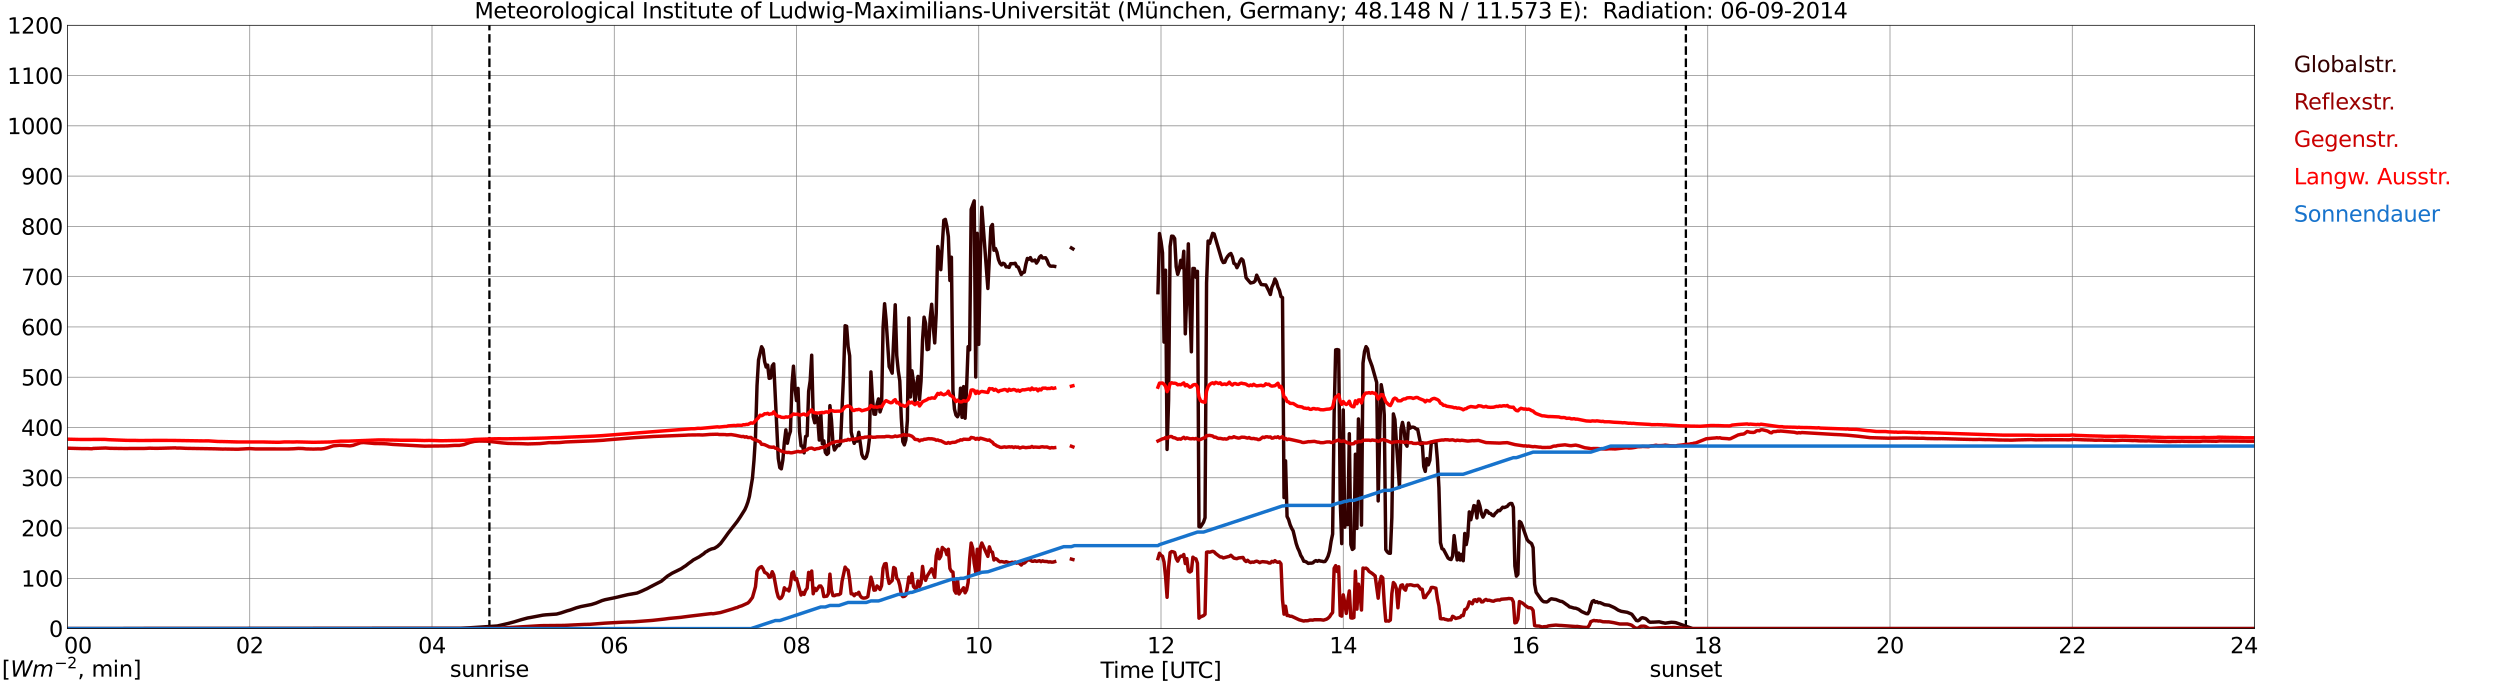 <?xml version="1.0" encoding="utf-8" standalone="no"?>
<!DOCTYPE svg PUBLIC "-//W3C//DTD SVG 1.1//EN"
  "http://www.w3.org/Graphics/SVG/1.1/DTD/svg11.dtd">
<svg xmlns:xlink="http://www.w3.org/1999/xlink" width="1085.4pt" height="296.64pt" viewBox="0 0 1085.4 296.64" xmlns="http://www.w3.org/2000/svg" version="1.1">
 <defs>
  <style type="text/css">*{stroke-linejoin: round; stroke-linecap: butt}</style>
 </defs>
 <g id="figure_1">
  <g id="patch_1">
   <path d="M 0 296.64 
L 1085.4 296.64 
L 1085.4 0 
L 0 0 
z
" style="fill: #ffffff"/>
  </g>
  <g id="axes_1">
   <g id="patch_2">
    <path d="M 29.306 272.909 
L 978.814 272.909 
L 978.814 10.976 
L 29.306 10.976 
z
" style="fill: #ffffff"/>
   </g>
   <g id="patch_3">
    <path d="M 978.814 272.909 
L 978.814 272.909 
L 978.814 10.976 
L 978.814 10.976 
z
" clip-path="url(#pb9358c0b2d)" style="fill: #d3d3d3; opacity: 0.25; stroke: #d3d3d3; stroke-linejoin: miter"/>
   </g>
   <g id="matplotlib.axis_1">
    <g id="xtick_1">
     <g id="line2d_1">
      <path d="M 29.306 272.909 
L 29.306 10.976 
" clip-path="url(#pb9358c0b2d)" style="fill: none; stroke: #808080; stroke-width: 0.3; stroke-linecap: square"/>
     </g>
     <g id="line2d_2"/>
     <g id="text_1">
      <!--    00 -->
      <g transform="translate(18.733 283.627) scale(0.095 -0.095)">
       <defs>
        <path id="DejaVuSans-20" transform="scale(0.016)"/>
        <path id="DejaVuSans-30" d="M 2034 4250 
Q 1547 4250 1301 3770 
Q 1056 3291 1056 2328 
Q 1056 1369 1301 889 
Q 1547 409 2034 409 
Q 2525 409 2770 889 
Q 3016 1369 3016 2328 
Q 3016 3291 2770 3770 
Q 2525 4250 2034 4250 
z
M 2034 4750 
Q 2819 4750 3233 4129 
Q 3647 3509 3647 2328 
Q 3647 1150 3233 529 
Q 2819 -91 2034 -91 
Q 1250 -91 836 529 
Q 422 1150 422 2328 
Q 422 3509 836 4129 
Q 1250 4750 2034 4750 
z
" transform="scale(0.016)"/>
       </defs>
       <use xlink:href="#DejaVuSans-20"/>
       <use xlink:href="#DejaVuSans-20" transform="translate(31.787 0)"/>
       <use xlink:href="#DejaVuSans-20" transform="translate(63.574 0)"/>
       <use xlink:href="#DejaVuSans-30" transform="translate(95.361 0)"/>
       <use xlink:href="#DejaVuSans-30" transform="translate(158.984 0)"/>
      </g>
     </g>
    </g>
    <g id="xtick_2">
     <g id="line2d_3">
      <path d="M 108.431 272.909 
L 108.431 10.976 
" clip-path="url(#pb9358c0b2d)" style="fill: none; stroke: #808080; stroke-width: 0.3; stroke-linecap: square"/>
     </g>
     <g id="line2d_4"/>
     <g id="text_2">
      <!-- 02 -->
      <g transform="translate(102.387 283.627) scale(0.095 -0.095)">
       <defs>
        <path id="DejaVuSans-32" d="M 1228 531 
L 3431 531 
L 3431 0 
L 469 0 
L 469 531 
Q 828 903 1448 1529 
Q 2069 2156 2228 2338 
Q 2531 2678 2651 2914 
Q 2772 3150 2772 3378 
Q 2772 3750 2511 3984 
Q 2250 4219 1831 4219 
Q 1534 4219 1204 4116 
Q 875 4013 500 3803 
L 500 4441 
Q 881 4594 1212 4672 
Q 1544 4750 1819 4750 
Q 2544 4750 2975 4387 
Q 3406 4025 3406 3419 
Q 3406 3131 3298 2873 
Q 3191 2616 2906 2266 
Q 2828 2175 2409 1742 
Q 1991 1309 1228 531 
z
" transform="scale(0.016)"/>
       </defs>
       <use xlink:href="#DejaVuSans-30"/>
       <use xlink:href="#DejaVuSans-32" transform="translate(63.623 0)"/>
      </g>
     </g>
    </g>
    <g id="xtick_3">
     <g id="line2d_5">
      <path d="M 187.557 272.909 
L 187.557 10.976 
" clip-path="url(#pb9358c0b2d)" style="fill: none; stroke: #808080; stroke-width: 0.3; stroke-linecap: square"/>
     </g>
     <g id="line2d_6"/>
     <g id="text_3">
      <!-- 04 -->
      <g transform="translate(181.513 283.627) scale(0.095 -0.095)">
       <defs>
        <path id="DejaVuSans-34" d="M 2419 4116 
L 825 1625 
L 2419 1625 
L 2419 4116 
z
M 2253 4666 
L 3047 4666 
L 3047 1625 
L 3713 1625 
L 3713 1100 
L 3047 1100 
L 3047 0 
L 2419 0 
L 2419 1100 
L 313 1100 
L 313 1709 
L 2253 4666 
z
" transform="scale(0.016)"/>
       </defs>
       <use xlink:href="#DejaVuSans-30"/>
       <use xlink:href="#DejaVuSans-34" transform="translate(63.623 0)"/>
      </g>
     </g>
    </g>
    <g id="xtick_4">
     <g id="line2d_7">
      <path d="M 266.683 272.909 
L 266.683 10.976 
" clip-path="url(#pb9358c0b2d)" style="fill: none; stroke: #808080; stroke-width: 0.3; stroke-linecap: square"/>
     </g>
     <g id="line2d_8"/>
     <g id="text_4">
      <!-- 06 -->
      <g transform="translate(260.638 283.627) scale(0.095 -0.095)">
       <defs>
        <path id="DejaVuSans-36" d="M 2113 2584 
Q 1688 2584 1439 2293 
Q 1191 2003 1191 1497 
Q 1191 994 1439 701 
Q 1688 409 2113 409 
Q 2538 409 2786 701 
Q 3034 994 3034 1497 
Q 3034 2003 2786 2293 
Q 2538 2584 2113 2584 
z
M 3366 4563 
L 3366 3988 
Q 3128 4100 2886 4159 
Q 2644 4219 2406 4219 
Q 1781 4219 1451 3797 
Q 1122 3375 1075 2522 
Q 1259 2794 1537 2939 
Q 1816 3084 2150 3084 
Q 2853 3084 3261 2657 
Q 3669 2231 3669 1497 
Q 3669 778 3244 343 
Q 2819 -91 2113 -91 
Q 1303 -91 875 529 
Q 447 1150 447 2328 
Q 447 3434 972 4092 
Q 1497 4750 2381 4750 
Q 2619 4750 2861 4703 
Q 3103 4656 3366 4563 
z
" transform="scale(0.016)"/>
       </defs>
       <use xlink:href="#DejaVuSans-30"/>
       <use xlink:href="#DejaVuSans-36" transform="translate(63.623 0)"/>
      </g>
     </g>
    </g>
    <g id="xtick_5">
     <g id="line2d_9">
      <path d="M 345.808 272.909 
L 345.808 10.976 
" clip-path="url(#pb9358c0b2d)" style="fill: none; stroke: #808080; stroke-width: 0.3; stroke-linecap: square"/>
     </g>
     <g id="line2d_10"/>
     <g id="text_5">
      <!-- 08 -->
      <g transform="translate(339.764 283.627) scale(0.095 -0.095)">
       <defs>
        <path id="DejaVuSans-38" d="M 2034 2216 
Q 1584 2216 1326 1975 
Q 1069 1734 1069 1313 
Q 1069 891 1326 650 
Q 1584 409 2034 409 
Q 2484 409 2743 651 
Q 3003 894 3003 1313 
Q 3003 1734 2745 1975 
Q 2488 2216 2034 2216 
z
M 1403 2484 
Q 997 2584 770 2862 
Q 544 3141 544 3541 
Q 544 4100 942 4425 
Q 1341 4750 2034 4750 
Q 2731 4750 3128 4425 
Q 3525 4100 3525 3541 
Q 3525 3141 3298 2862 
Q 3072 2584 2669 2484 
Q 3125 2378 3379 2068 
Q 3634 1759 3634 1313 
Q 3634 634 3220 271 
Q 2806 -91 2034 -91 
Q 1263 -91 848 271 
Q 434 634 434 1313 
Q 434 1759 690 2068 
Q 947 2378 1403 2484 
z
M 1172 3481 
Q 1172 3119 1398 2916 
Q 1625 2713 2034 2713 
Q 2441 2713 2670 2916 
Q 2900 3119 2900 3481 
Q 2900 3844 2670 4047 
Q 2441 4250 2034 4250 
Q 1625 4250 1398 4047 
Q 1172 3844 1172 3481 
z
" transform="scale(0.016)"/>
       </defs>
       <use xlink:href="#DejaVuSans-30"/>
       <use xlink:href="#DejaVuSans-38" transform="translate(63.623 0)"/>
      </g>
     </g>
    </g>
    <g id="xtick_6">
     <g id="line2d_11">
      <path d="M 424.934 272.909 
L 424.934 10.976 
" clip-path="url(#pb9358c0b2d)" style="fill: none; stroke: #808080; stroke-width: 0.3; stroke-linecap: square"/>
     </g>
     <g id="line2d_12"/>
     <g id="text_6">
      <!-- 10 -->
      <g transform="translate(418.89 283.627) scale(0.095 -0.095)">
       <defs>
        <path id="DejaVuSans-31" d="M 794 531 
L 1825 531 
L 1825 4091 
L 703 3866 
L 703 4441 
L 1819 4666 
L 2450 4666 
L 2450 531 
L 3481 531 
L 3481 0 
L 794 0 
L 794 531 
z
" transform="scale(0.016)"/>
       </defs>
       <use xlink:href="#DejaVuSans-31"/>
       <use xlink:href="#DejaVuSans-30" transform="translate(63.623 0)"/>
      </g>
     </g>
    </g>
    <g id="xtick_7">
     <g id="line2d_13">
      <path d="M 504.06 272.909 
L 504.06 10.976 
" clip-path="url(#pb9358c0b2d)" style="fill: none; stroke: #808080; stroke-width: 0.3; stroke-linecap: square"/>
     </g>
     <g id="line2d_14"/>
     <g id="text_7">
      <!-- 12 -->
      <g transform="translate(498.015 283.627) scale(0.095 -0.095)">
       <use xlink:href="#DejaVuSans-31"/>
       <use xlink:href="#DejaVuSans-32" transform="translate(63.623 0)"/>
      </g>
     </g>
    </g>
    <g id="xtick_8">
     <g id="line2d_15">
      <path d="M 583.185 272.909 
L 583.185 10.976 
" clip-path="url(#pb9358c0b2d)" style="fill: none; stroke: #808080; stroke-width: 0.3; stroke-linecap: square"/>
     </g>
     <g id="line2d_16"/>
     <g id="text_8">
      <!-- 14 -->
      <g transform="translate(577.141 283.627) scale(0.095 -0.095)">
       <use xlink:href="#DejaVuSans-31"/>
       <use xlink:href="#DejaVuSans-34" transform="translate(63.623 0)"/>
      </g>
     </g>
    </g>
    <g id="xtick_9">
     <g id="line2d_17">
      <path d="M 662.311 272.909 
L 662.311 10.976 
" clip-path="url(#pb9358c0b2d)" style="fill: none; stroke: #808080; stroke-width: 0.3; stroke-linecap: square"/>
     </g>
     <g id="line2d_18"/>
     <g id="text_9">
      <!-- 16 -->
      <g transform="translate(656.267 283.627) scale(0.095 -0.095)">
       <use xlink:href="#DejaVuSans-31"/>
       <use xlink:href="#DejaVuSans-36" transform="translate(63.623 0)"/>
      </g>
     </g>
    </g>
    <g id="xtick_10">
     <g id="line2d_19">
      <path d="M 741.437 272.909 
L 741.437 10.976 
" clip-path="url(#pb9358c0b2d)" style="fill: none; stroke: #808080; stroke-width: 0.3; stroke-linecap: square"/>
     </g>
     <g id="line2d_20"/>
     <g id="text_10">
      <!-- 18 -->
      <g transform="translate(735.392 283.627) scale(0.095 -0.095)">
       <use xlink:href="#DejaVuSans-31"/>
       <use xlink:href="#DejaVuSans-38" transform="translate(63.623 0)"/>
      </g>
     </g>
    </g>
    <g id="xtick_11">
     <g id="line2d_21">
      <path d="M 820.562 272.909 
L 820.562 10.976 
" clip-path="url(#pb9358c0b2d)" style="fill: none; stroke: #808080; stroke-width: 0.3; stroke-linecap: square"/>
     </g>
     <g id="line2d_22"/>
     <g id="text_11">
      <!-- 20 -->
      <g transform="translate(814.518 283.627) scale(0.095 -0.095)">
       <use xlink:href="#DejaVuSans-32"/>
       <use xlink:href="#DejaVuSans-30" transform="translate(63.623 0)"/>
      </g>
     </g>
    </g>
    <g id="xtick_12">
     <g id="line2d_23">
      <path d="M 899.688 272.909 
L 899.688 10.976 
" clip-path="url(#pb9358c0b2d)" style="fill: none; stroke: #808080; stroke-width: 0.3; stroke-linecap: square"/>
     </g>
     <g id="line2d_24"/>
     <g id="text_12">
      <!-- 22 -->
      <g transform="translate(893.644 283.627) scale(0.095 -0.095)">
       <use xlink:href="#DejaVuSans-32"/>
       <use xlink:href="#DejaVuSans-32" transform="translate(63.623 0)"/>
      </g>
     </g>
    </g>
    <g id="xtick_13">
     <g id="line2d_25">
      <path d="M 978.814 272.909 
L 978.814 10.976 
" clip-path="url(#pb9358c0b2d)" style="fill: none; stroke: #808080; stroke-width: 0.3; stroke-linecap: square"/>
     </g>
     <g id="line2d_26"/>
     <g id="text_13">
      <!-- 24    -->
      <g transform="translate(968.241 283.627) scale(0.095 -0.095)">
       <use xlink:href="#DejaVuSans-32"/>
       <use xlink:href="#DejaVuSans-34" transform="translate(63.623 0)"/>
       <use xlink:href="#DejaVuSans-20" transform="translate(127.246 0)"/>
       <use xlink:href="#DejaVuSans-20" transform="translate(159.033 0)"/>
       <use xlink:href="#DejaVuSans-20" transform="translate(190.82 0)"/>
      </g>
     </g>
    </g>
    <g id="text_14">
     <!-- Time [UTC] -->
     <g transform="translate(477.806 294.322) scale(0.095 -0.095)">
      <defs>
       <path id="DejaVuSans-54" d="M -19 4666 
L 3928 4666 
L 3928 4134 
L 2272 4134 
L 2272 0 
L 1638 0 
L 1638 4134 
L -19 4134 
L -19 4666 
z
" transform="scale(0.016)"/>
       <path id="DejaVuSans-69" d="M 603 3500 
L 1178 3500 
L 1178 0 
L 603 0 
L 603 3500 
z
M 603 4863 
L 1178 4863 
L 1178 4134 
L 603 4134 
L 603 4863 
z
" transform="scale(0.016)"/>
       <path id="DejaVuSans-6d" d="M 3328 2828 
Q 3544 3216 3844 3400 
Q 4144 3584 4550 3584 
Q 5097 3584 5394 3201 
Q 5691 2819 5691 2113 
L 5691 0 
L 5113 0 
L 5113 2094 
Q 5113 2597 4934 2840 
Q 4756 3084 4391 3084 
Q 3944 3084 3684 2787 
Q 3425 2491 3425 1978 
L 3425 0 
L 2847 0 
L 2847 2094 
Q 2847 2600 2669 2842 
Q 2491 3084 2119 3084 
Q 1678 3084 1418 2786 
Q 1159 2488 1159 1978 
L 1159 0 
L 581 0 
L 581 3500 
L 1159 3500 
L 1159 2956 
Q 1356 3278 1631 3431 
Q 1906 3584 2284 3584 
Q 2666 3584 2933 3390 
Q 3200 3197 3328 2828 
z
" transform="scale(0.016)"/>
       <path id="DejaVuSans-65" d="M 3597 1894 
L 3597 1613 
L 953 1613 
Q 991 1019 1311 708 
Q 1631 397 2203 397 
Q 2534 397 2845 478 
Q 3156 559 3463 722 
L 3463 178 
Q 3153 47 2828 -22 
Q 2503 -91 2169 -91 
Q 1331 -91 842 396 
Q 353 884 353 1716 
Q 353 2575 817 3079 
Q 1281 3584 2069 3584 
Q 2775 3584 3186 3129 
Q 3597 2675 3597 1894 
z
M 3022 2063 
Q 3016 2534 2758 2815 
Q 2500 3097 2075 3097 
Q 1594 3097 1305 2825 
Q 1016 2553 972 2059 
L 3022 2063 
z
" transform="scale(0.016)"/>
       <path id="DejaVuSans-5b" d="M 550 4863 
L 1875 4863 
L 1875 4416 
L 1125 4416 
L 1125 -397 
L 1875 -397 
L 1875 -844 
L 550 -844 
L 550 4863 
z
" transform="scale(0.016)"/>
       <path id="DejaVuSans-55" d="M 556 4666 
L 1191 4666 
L 1191 1831 
Q 1191 1081 1462 751 
Q 1734 422 2344 422 
Q 2950 422 3222 751 
Q 3494 1081 3494 1831 
L 3494 4666 
L 4128 4666 
L 4128 1753 
Q 4128 841 3676 375 
Q 3225 -91 2344 -91 
Q 1459 -91 1007 375 
Q 556 841 556 1753 
L 556 4666 
z
" transform="scale(0.016)"/>
       <path id="DejaVuSans-43" d="M 4122 4306 
L 4122 3641 
Q 3803 3938 3442 4084 
Q 3081 4231 2675 4231 
Q 1875 4231 1450 3742 
Q 1025 3253 1025 2328 
Q 1025 1406 1450 917 
Q 1875 428 2675 428 
Q 3081 428 3442 575 
Q 3803 722 4122 1019 
L 4122 359 
Q 3791 134 3420 21 
Q 3050 -91 2638 -91 
Q 1578 -91 968 557 
Q 359 1206 359 2328 
Q 359 3453 968 4101 
Q 1578 4750 2638 4750 
Q 3056 4750 3426 4639 
Q 3797 4528 4122 4306 
z
" transform="scale(0.016)"/>
       <path id="DejaVuSans-5d" d="M 1947 4863 
L 1947 -844 
L 622 -844 
L 622 -397 
L 1369 -397 
L 1369 4416 
L 622 4416 
L 622 4863 
L 1947 4863 
z
" transform="scale(0.016)"/>
      </defs>
      <use xlink:href="#DejaVuSans-54"/>
      <use xlink:href="#DejaVuSans-69" transform="translate(57.959 0)"/>
      <use xlink:href="#DejaVuSans-6d" transform="translate(85.742 0)"/>
      <use xlink:href="#DejaVuSans-65" transform="translate(183.154 0)"/>
      <use xlink:href="#DejaVuSans-20" transform="translate(244.678 0)"/>
      <use xlink:href="#DejaVuSans-5b" transform="translate(276.465 0)"/>
      <use xlink:href="#DejaVuSans-55" transform="translate(315.479 0)"/>
      <use xlink:href="#DejaVuSans-54" transform="translate(388.672 0)"/>
      <use xlink:href="#DejaVuSans-43" transform="translate(443.881 0)"/>
      <use xlink:href="#DejaVuSans-5d" transform="translate(513.705 0)"/>
     </g>
    </g>
   </g>
   <g id="matplotlib.axis_2">
    <g id="ytick_1">
     <g id="line2d_27">
      <path d="M 29.306 272.909 
L 978.814 272.909 
" clip-path="url(#pb9358c0b2d)" style="fill: none; stroke: #808080; stroke-width: 0.3; stroke-linecap: square"/>
     </g>
     <g id="line2d_28"/>
     <g id="text_15">
      <!-- 0 -->
      <g transform="translate(21.261 276.518) scale(0.095 -0.095)">
       <use xlink:href="#DejaVuSans-30"/>
      </g>
     </g>
    </g>
    <g id="ytick_2">
     <g id="line2d_29">
      <path d="M 29.306 251.081 
L 978.814 251.081 
" clip-path="url(#pb9358c0b2d)" style="fill: none; stroke: #808080; stroke-width: 0.3; stroke-linecap: square"/>
     </g>
     <g id="line2d_30"/>
     <g id="text_16">
      <!-- 100 -->
      <g transform="translate(9.173 254.69) scale(0.095 -0.095)">
       <use xlink:href="#DejaVuSans-31"/>
       <use xlink:href="#DejaVuSans-30" transform="translate(63.623 0)"/>
       <use xlink:href="#DejaVuSans-30" transform="translate(127.246 0)"/>
      </g>
     </g>
    </g>
    <g id="ytick_3">
     <g id="line2d_31">
      <path d="M 29.306 229.253 
L 978.814 229.253 
" clip-path="url(#pb9358c0b2d)" style="fill: none; stroke: #808080; stroke-width: 0.3; stroke-linecap: square"/>
     </g>
     <g id="line2d_32"/>
     <g id="text_17">
      <!-- 200 -->
      <g transform="translate(9.173 232.863) scale(0.095 -0.095)">
       <use xlink:href="#DejaVuSans-32"/>
       <use xlink:href="#DejaVuSans-30" transform="translate(63.623 0)"/>
       <use xlink:href="#DejaVuSans-30" transform="translate(127.246 0)"/>
      </g>
     </g>
    </g>
    <g id="ytick_4">
     <g id="line2d_33">
      <path d="M 29.306 207.426 
L 978.814 207.426 
" clip-path="url(#pb9358c0b2d)" style="fill: none; stroke: #808080; stroke-width: 0.3; stroke-linecap: square"/>
     </g>
     <g id="line2d_34"/>
     <g id="text_18">
      <!-- 300 -->
      <g transform="translate(9.173 211.035) scale(0.095 -0.095)">
       <defs>
        <path id="DejaVuSans-33" d="M 2597 2516 
Q 3050 2419 3304 2112 
Q 3559 1806 3559 1356 
Q 3559 666 3084 287 
Q 2609 -91 1734 -91 
Q 1441 -91 1130 -33 
Q 819 25 488 141 
L 488 750 
Q 750 597 1062 519 
Q 1375 441 1716 441 
Q 2309 441 2620 675 
Q 2931 909 2931 1356 
Q 2931 1769 2642 2001 
Q 2353 2234 1838 2234 
L 1294 2234 
L 1294 2753 
L 1863 2753 
Q 2328 2753 2575 2939 
Q 2822 3125 2822 3475 
Q 2822 3834 2567 4026 
Q 2313 4219 1838 4219 
Q 1578 4219 1281 4162 
Q 984 4106 628 3988 
L 628 4550 
Q 988 4650 1302 4700 
Q 1616 4750 1894 4750 
Q 2613 4750 3031 4423 
Q 3450 4097 3450 3541 
Q 3450 3153 3228 2886 
Q 3006 2619 2597 2516 
z
" transform="scale(0.016)"/>
       </defs>
       <use xlink:href="#DejaVuSans-33"/>
       <use xlink:href="#DejaVuSans-30" transform="translate(63.623 0)"/>
       <use xlink:href="#DejaVuSans-30" transform="translate(127.246 0)"/>
      </g>
     </g>
    </g>
    <g id="ytick_5">
     <g id="line2d_35">
      <path d="M 29.306 185.598 
L 978.814 185.598 
" clip-path="url(#pb9358c0b2d)" style="fill: none; stroke: #808080; stroke-width: 0.3; stroke-linecap: square"/>
     </g>
     <g id="line2d_36"/>
     <g id="text_19">
      <!-- 400 -->
      <g transform="translate(9.173 189.207) scale(0.095 -0.095)">
       <use xlink:href="#DejaVuSans-34"/>
       <use xlink:href="#DejaVuSans-30" transform="translate(63.623 0)"/>
       <use xlink:href="#DejaVuSans-30" transform="translate(127.246 0)"/>
      </g>
     </g>
    </g>
    <g id="ytick_6">
     <g id="line2d_37">
      <path d="M 29.306 163.77 
L 978.814 163.77 
" clip-path="url(#pb9358c0b2d)" style="fill: none; stroke: #808080; stroke-width: 0.3; stroke-linecap: square"/>
     </g>
     <g id="line2d_38"/>
     <g id="text_20">
      <!-- 500 -->
      <g transform="translate(9.173 167.379) scale(0.095 -0.095)">
       <defs>
        <path id="DejaVuSans-35" d="M 691 4666 
L 3169 4666 
L 3169 4134 
L 1269 4134 
L 1269 2991 
Q 1406 3038 1543 3061 
Q 1681 3084 1819 3084 
Q 2600 3084 3056 2656 
Q 3513 2228 3513 1497 
Q 3513 744 3044 326 
Q 2575 -91 1722 -91 
Q 1428 -91 1123 -41 
Q 819 9 494 109 
L 494 744 
Q 775 591 1075 516 
Q 1375 441 1709 441 
Q 2250 441 2565 725 
Q 2881 1009 2881 1497 
Q 2881 1984 2565 2268 
Q 2250 2553 1709 2553 
Q 1456 2553 1204 2497 
Q 953 2441 691 2322 
L 691 4666 
z
" transform="scale(0.016)"/>
       </defs>
       <use xlink:href="#DejaVuSans-35"/>
       <use xlink:href="#DejaVuSans-30" transform="translate(63.623 0)"/>
       <use xlink:href="#DejaVuSans-30" transform="translate(127.246 0)"/>
      </g>
     </g>
    </g>
    <g id="ytick_7">
     <g id="line2d_39">
      <path d="M 29.306 141.942 
L 978.814 141.942 
" clip-path="url(#pb9358c0b2d)" style="fill: none; stroke: #808080; stroke-width: 0.3; stroke-linecap: square"/>
     </g>
     <g id="line2d_40"/>
     <g id="text_21">
      <!-- 600 -->
      <g transform="translate(9.173 145.551) scale(0.095 -0.095)">
       <use xlink:href="#DejaVuSans-36"/>
       <use xlink:href="#DejaVuSans-30" transform="translate(63.623 0)"/>
       <use xlink:href="#DejaVuSans-30" transform="translate(127.246 0)"/>
      </g>
     </g>
    </g>
    <g id="ytick_8">
     <g id="line2d_41">
      <path d="M 29.306 120.114 
L 978.814 120.114 
" clip-path="url(#pb9358c0b2d)" style="fill: none; stroke: #808080; stroke-width: 0.3; stroke-linecap: square"/>
     </g>
     <g id="line2d_42"/>
     <g id="text_22">
      <!-- 700 -->
      <g transform="translate(9.173 123.724) scale(0.095 -0.095)">
       <defs>
        <path id="DejaVuSans-37" d="M 525 4666 
L 3525 4666 
L 3525 4397 
L 1831 0 
L 1172 0 
L 2766 4134 
L 525 4134 
L 525 4666 
z
" transform="scale(0.016)"/>
       </defs>
       <use xlink:href="#DejaVuSans-37"/>
       <use xlink:href="#DejaVuSans-30" transform="translate(63.623 0)"/>
       <use xlink:href="#DejaVuSans-30" transform="translate(127.246 0)"/>
      </g>
     </g>
    </g>
    <g id="ytick_9">
     <g id="line2d_43">
      <path d="M 29.306 98.287 
L 978.814 98.287 
" clip-path="url(#pb9358c0b2d)" style="fill: none; stroke: #808080; stroke-width: 0.3; stroke-linecap: square"/>
     </g>
     <g id="line2d_44"/>
     <g id="text_23">
      <!-- 800 -->
      <g transform="translate(9.173 101.896) scale(0.095 -0.095)">
       <use xlink:href="#DejaVuSans-38"/>
       <use xlink:href="#DejaVuSans-30" transform="translate(63.623 0)"/>
       <use xlink:href="#DejaVuSans-30" transform="translate(127.246 0)"/>
      </g>
     </g>
    </g>
    <g id="ytick_10">
     <g id="line2d_45">
      <path d="M 29.306 76.459 
L 978.814 76.459 
" clip-path="url(#pb9358c0b2d)" style="fill: none; stroke: #808080; stroke-width: 0.3; stroke-linecap: square"/>
     </g>
     <g id="line2d_46"/>
     <g id="text_24">
      <!-- 900 -->
      <g transform="translate(9.173 80.068) scale(0.095 -0.095)">
       <defs>
        <path id="DejaVuSans-39" d="M 703 97 
L 703 672 
Q 941 559 1184 500 
Q 1428 441 1663 441 
Q 2288 441 2617 861 
Q 2947 1281 2994 2138 
Q 2813 1869 2534 1725 
Q 2256 1581 1919 1581 
Q 1219 1581 811 2004 
Q 403 2428 403 3163 
Q 403 3881 828 4315 
Q 1253 4750 1959 4750 
Q 2769 4750 3195 4129 
Q 3622 3509 3622 2328 
Q 3622 1225 3098 567 
Q 2575 -91 1691 -91 
Q 1453 -91 1209 -44 
Q 966 3 703 97 
z
M 1959 2075 
Q 2384 2075 2632 2365 
Q 2881 2656 2881 3163 
Q 2881 3666 2632 3958 
Q 2384 4250 1959 4250 
Q 1534 4250 1286 3958 
Q 1038 3666 1038 3163 
Q 1038 2656 1286 2365 
Q 1534 2075 1959 2075 
z
" transform="scale(0.016)"/>
       </defs>
       <use xlink:href="#DejaVuSans-39"/>
       <use xlink:href="#DejaVuSans-30" transform="translate(63.623 0)"/>
       <use xlink:href="#DejaVuSans-30" transform="translate(127.246 0)"/>
      </g>
     </g>
    </g>
    <g id="ytick_11">
     <g id="line2d_47">
      <path d="M 29.306 54.631 
L 978.814 54.631 
" clip-path="url(#pb9358c0b2d)" style="fill: none; stroke: #808080; stroke-width: 0.3; stroke-linecap: square"/>
     </g>
     <g id="line2d_48"/>
     <g id="text_25">
      <!-- 1000 -->
      <g transform="translate(3.128 58.24) scale(0.095 -0.095)">
       <use xlink:href="#DejaVuSans-31"/>
       <use xlink:href="#DejaVuSans-30" transform="translate(63.623 0)"/>
       <use xlink:href="#DejaVuSans-30" transform="translate(127.246 0)"/>
       <use xlink:href="#DejaVuSans-30" transform="translate(190.869 0)"/>
      </g>
     </g>
    </g>
    <g id="ytick_12">
     <g id="line2d_49">
      <path d="M 29.306 32.803 
L 978.814 32.803 
" clip-path="url(#pb9358c0b2d)" style="fill: none; stroke: #808080; stroke-width: 0.3; stroke-linecap: square"/>
     </g>
     <g id="line2d_50"/>
     <g id="text_26">
      <!-- 1100 -->
      <g transform="translate(3.128 36.413) scale(0.095 -0.095)">
       <use xlink:href="#DejaVuSans-31"/>
       <use xlink:href="#DejaVuSans-31" transform="translate(63.623 0)"/>
       <use xlink:href="#DejaVuSans-30" transform="translate(127.246 0)"/>
       <use xlink:href="#DejaVuSans-30" transform="translate(190.869 0)"/>
      </g>
     </g>
    </g>
    <g id="ytick_13">
     <g id="line2d_51">
      <path d="M 29.306 10.976 
L 978.814 10.976 
" clip-path="url(#pb9358c0b2d)" style="fill: none; stroke: #808080; stroke-width: 0.3; stroke-linecap: square"/>
     </g>
     <g id="line2d_52"/>
     <g id="text_27">
      <!-- 1200 -->
      <g transform="translate(3.128 14.585) scale(0.095 -0.095)">
       <use xlink:href="#DejaVuSans-31"/>
       <use xlink:href="#DejaVuSans-32" transform="translate(63.623 0)"/>
       <use xlink:href="#DejaVuSans-30" transform="translate(127.246 0)"/>
       <use xlink:href="#DejaVuSans-30" transform="translate(190.869 0)"/>
      </g>
     </g>
    </g>
   </g>
   <g id="line2d_53">
    <path d="M 212.482 272.909 
L 212.482 10.976 
" clip-path="url(#pb9358c0b2d)" style="fill: none; stroke-dasharray: 3.7,1.6; stroke-dashoffset: 0; stroke: #000000"/>
   </g>
   <g id="line2d_54">
    <path d="M 731.942 272.909 
L 731.942 10.976 
" clip-path="url(#pb9358c0b2d)" style="fill: none; stroke-dasharray: 3.7,1.6; stroke-dashoffset: 0; stroke: #000000"/>
   </g>
   <g id="line2d_55">
    <path d="M 29.306 272.909 
L 200.085 272.817 
L 215.91 271.772 
L 220.526 270.706 
L 223.164 270.004 
L 226.461 268.999 
L 229.098 268.294 
L 230.417 268.074 
L 235.692 267.07 
L 237.011 266.928 
L 241.626 266.607 
L 243.604 266.083 
L 246.242 265.199 
L 247.561 264.837 
L 250.198 263.894 
L 252.176 263.35 
L 256.792 262.447 
L 258.77 261.822 
L 261.408 260.738 
L 262.726 260.356 
L 266.683 259.552 
L 272.617 258.164 
L 276.573 257.481 
L 278.552 256.658 
L 281.189 255.431 
L 282.508 254.709 
L 287.124 252.336 
L 289.761 250.145 
L 291.739 248.898 
L 295.696 246.949 
L 297.014 246.045 
L 297.674 245.644 
L 298.992 244.598 
L 300.311 243.673 
L 300.971 243.131 
L 303.608 241.723 
L 304.927 240.8 
L 305.586 240.357 
L 306.246 239.713 
L 306.905 239.392 
L 307.564 238.93 
L 308.883 238.347 
L 310.202 238.026 
L 311.521 237.201 
L 312.839 235.976 
L 314.818 233.302 
L 316.136 231.454 
L 320.093 226.368 
L 321.411 224.418 
L 323.39 221.262 
L 324.049 219.776 
L 324.708 217.946 
L 325.368 215.495 
L 326.686 207.576 
L 327.346 199.917 
L 328.005 189.708 
L 328.665 167.437 
L 329.324 156.283 
L 330.643 150.534 
L 331.302 151.719 
L 331.961 156.966 
L 332.621 159.356 
L 333.28 158.514 
L 333.94 164.261 
L 334.599 164.08 
L 335.258 158.874 
L 335.918 157.97 
L 337.896 199.013 
L 338.555 203.012 
L 339.215 203.555 
L 339.874 199.777 
L 340.533 192.019 
L 341.193 186.632 
L 341.852 192.441 
L 342.512 189.265 
L 343.171 187.235 
L 343.83 167.016 
L 344.49 158.974 
L 345.149 168.502 
L 345.808 173.929 
L 346.468 168.622 
L 347.127 187.436 
L 347.787 193.567 
L 348.446 193.687 
L 349.105 196.601 
L 349.765 189.507 
L 350.424 189.204 
L 351.083 169.829 
L 351.743 165.368 
L 352.402 154.212 
L 353.062 180.883 
L 353.721 183.557 
L 354.38 180.32 
L 355.04 182.049 
L 355.699 191.055 
L 356.359 179.436 
L 357.018 192.661 
L 357.677 191.415 
L 358.337 196.42 
L 358.996 197.304 
L 359.655 196.682 
L 360.315 176.12 
L 360.974 182.271 
L 361.634 192.279 
L 362.293 195.374 
L 363.612 193.364 
L 364.271 193.467 
L 364.93 192.421 
L 366.249 162.473 
L 366.909 141.41 
L 367.568 141.65 
L 368.227 150.494 
L 368.887 154.493 
L 369.546 187.617 
L 370.206 190.369 
L 370.865 192.48 
L 371.524 191.194 
L 372.184 191.515 
L 372.843 187.678 
L 374.162 197.223 
L 374.821 198.67 
L 375.481 199.074 
L 376.14 198.33 
L 376.799 195.857 
L 377.459 190.592 
L 378.118 161.467 
L 378.777 172.663 
L 379.437 179.778 
L 380.096 179.859 
L 380.756 175.618 
L 381.415 173.186 
L 382.074 178.833 
L 382.734 176.764 
L 383.393 142.213 
L 384.053 131.862 
L 384.712 138.956 
L 386.031 159.197 
L 386.69 160.463 
L 387.349 162.011 
L 388.668 132.323 
L 389.328 154.312 
L 389.987 160.965 
L 390.646 165.346 
L 391.306 181.346 
L 391.965 191.738 
L 392.624 193.163 
L 393.284 190.974 
L 393.943 182.572 
L 394.603 138.033 
L 395.262 172.361 
L 395.921 160.985 
L 396.581 165.689 
L 397.24 175.094 
L 397.899 167.799 
L 398.559 163.416 
L 399.218 173.427 
L 399.878 165.446 
L 400.537 147.6 
L 401.196 137.71 
L 401.856 140.364 
L 402.515 151.8 
L 403.175 151.56 
L 403.834 138.192 
L 404.493 132.102 
L 405.153 141.51 
L 405.812 148.886 
L 406.471 136.081 
L 407.131 107.04 
L 407.79 110.877 
L 408.45 117.089 
L 409.768 95.622 
L 410.428 95.242 
L 411.087 98.195 
L 411.746 102.757 
L 412.406 121.771 
L 413.065 111.663 
L 413.725 169.587 
L 414.384 177.587 
L 415.043 180.2 
L 415.703 180.944 
L 416.362 179.536 
L 417.022 168.542 
L 417.681 181.206 
L 418.34 167.858 
L 419 181.588 
L 419.659 168.262 
L 420.318 150.514 
L 420.978 151.9 
L 421.637 90.9 
L 422.956 87.2 
L 423.615 163.678 
L 424.275 101.31 
L 424.934 149.508 
L 425.593 112.929 
L 426.253 89.994 
L 428.89 125.248 
L 430.209 98.538 
L 430.869 97.473 
L 431.528 108.646 
L 432.187 107.882 
L 432.847 109.552 
L 433.506 112.706 
L 434.165 114.295 
L 434.825 115.037 
L 435.484 114.295 
L 436.144 114.596 
L 436.803 115.882 
L 437.462 115.843 
L 438.122 116.105 
L 438.781 114.476 
L 440.1 114.455 
L 440.759 114.295 
L 441.419 115.701 
L 442.078 115.963 
L 443.397 119.178 
L 444.056 118.294 
L 444.716 118.154 
L 445.375 114.697 
L 446.034 112.204 
L 446.694 112.586 
L 447.353 111.842 
L 448.012 113.23 
L 448.672 113.21 
L 449.331 112.887 
L 449.991 114.234 
L 450.65 113.269 
L 451.309 111.663 
L 451.969 111.058 
L 452.628 112.003 
L 453.947 111.903 
L 454.606 112.988 
L 455.266 114.736 
L 455.925 115.5 
L 456.584 115.581 
L 457.244 115.542 
L 457.903 115.662 
M 465.156 107.642 
L 465.816 108.044 
M 502.741 127.058 
L 503.4 101.391 
L 504.06 104.829 
L 504.719 109.772 
L 505.379 148.523 
L 506.038 117.31 
L 506.697 195.134 
L 507.357 173.769 
L 508.016 106.979 
L 508.675 102.517 
L 509.335 102.598 
L 509.994 103.562 
L 510.654 115.782 
L 511.313 119.099 
L 511.972 116.989 
L 512.632 113.029 
L 513.291 116.225 
L 513.95 109.089 
L 514.61 144.946 
L 515.269 127.58 
L 515.929 105.874 
L 516.588 132.364 
L 517.247 152.745 
L 517.907 116.546 
L 518.566 116.587 
L 519.226 120.385 
L 519.885 117.792 
L 520.544 228.618 
L 521.204 228.78 
L 522.522 226.71 
L 523.182 224.761 
L 523.841 122.817 
L 524.501 104.647 
L 525.16 105.673 
L 526.479 101.31 
L 527.138 101.572 
L 530.435 112.748 
L 531.094 113.994 
L 531.754 113.852 
L 532.413 112.224 
L 533.073 111.22 
L 533.732 110.456 
L 534.391 110.054 
L 535.051 111.501 
L 535.71 114.354 
L 536.369 114.697 
L 537.029 116.225 
L 537.688 114.978 
L 538.348 113.389 
L 539.007 112.385 
L 539.666 113.007 
L 540.326 116.244 
L 540.985 120.566 
L 542.304 122.114 
L 542.963 122.878 
L 544.282 122.555 
L 544.941 121.952 
L 545.601 119.46 
L 546.919 122.295 
L 547.579 123.52 
L 548.898 123.681 
L 549.557 123.701 
L 550.876 126.314 
L 551.535 127.861 
L 552.195 124.707 
L 552.854 123.26 
L 553.513 121.108 
L 554.173 122.315 
L 554.832 124.666 
L 555.491 126.093 
L 556.151 128.767 
L 556.81 129.208 
L 557.47 216.037 
L 558.129 200.078 
L 558.788 224.237 
L 559.448 225.564 
L 560.107 227.795 
L 560.766 229.323 
L 561.426 230.469 
L 562.745 235.954 
L 563.404 237.906 
L 564.063 239.292 
L 564.723 241.121 
L 565.382 242.206 
L 566.042 243.673 
L 566.701 243.753 
L 567.36 244.116 
L 568.02 244.618 
L 568.679 244.478 
L 569.338 244.498 
L 569.998 244.356 
L 570.657 243.734 
L 571.317 243.391 
L 571.976 243.695 
L 572.635 243.352 
L 573.295 243.614 
L 573.954 243.673 
L 574.613 243.854 
L 575.273 243.773 
L 575.932 242.869 
L 576.592 241.503 
L 577.251 239.272 
L 577.91 234.99 
L 578.57 231.855 
L 579.229 179.578 
L 579.889 151.9 
L 580.548 151.76 
L 581.207 151.942 
L 581.867 217.324 
L 582.526 236.016 
L 583.185 177.969 
L 583.845 228.88 
L 584.504 224.7 
L 585.164 227.795 
L 585.823 188.3 
L 586.482 236.437 
L 587.142 238.548 
L 587.801 238.026 
L 588.46 197.204 
L 589.12 229.424 
L 589.779 181.889 
L 590.439 195.355 
L 591.098 227.996 
L 591.757 157.669 
L 592.417 152.564 
L 593.076 150.494 
L 593.736 151.459 
L 594.395 155.458 
L 595.714 159.016 
L 597.692 166.051 
L 598.351 217.484 
L 599.011 187.536 
L 599.67 167.016 
L 600.329 170.733 
L 600.989 180.141 
L 601.648 238.628 
L 602.307 239.613 
L 602.967 240.176 
L 603.626 240.217 
L 604.286 224.7 
L 604.945 179.698 
L 605.604 182.149 
L 607.582 211.614 
L 608.242 186.491 
L 608.901 183.395 
L 609.561 186.51 
L 610.22 192.58 
L 610.879 193.726 
L 611.539 183.677 
L 612.198 185.908 
L 612.858 185.467 
L 613.517 185.445 
L 614.176 185.668 
L 614.836 186.25 
L 615.495 186.39 
L 616.814 192.943 
L 617.473 192.22 
L 618.133 202.571 
L 618.792 204.66 
L 619.451 199.094 
L 620.111 201.827 
L 620.77 199.877 
L 621.429 192.019 
L 622.089 192.019 
L 623.408 191.858 
L 624.067 199.616 
L 624.726 211.776 
L 625.386 235.572 
L 626.045 238.207 
L 626.705 238.528 
L 628.683 242.287 
L 629.342 242.749 
L 630.001 242.931 
L 630.661 241.383 
L 631.32 232.538 
L 632.639 243.09 
L 633.298 240.117 
L 633.958 243.131 
L 634.617 240.7 
L 635.276 243.452 
L 635.936 231.613 
L 636.595 236.417 
L 637.255 232.84 
L 637.914 222.247 
L 638.573 225.645 
L 639.892 219.514 
L 640.552 219.776 
L 641.211 224.881 
L 641.87 217.626 
L 642.53 219.734 
L 643.189 223.032 
L 643.848 224.519 
L 644.508 223.272 
L 645.167 221.624 
L 645.827 221.906 
L 646.486 222.851 
L 647.145 222.932 
L 647.805 223.674 
L 648.464 223.956 
L 649.123 222.952 
L 649.783 222.369 
L 650.442 221.605 
L 651.102 221.725 
L 652.42 220.217 
L 653.08 220.378 
L 654.399 219.837 
L 655.058 219.031 
L 655.717 218.59 
L 656.377 218.61 
L 657.036 220.258 
L 657.695 245.725 
L 658.355 250.145 
L 659.014 249.361 
L 659.674 226.387 
L 660.333 226.85 
L 660.992 228.478 
L 662.97 234.167 
L 663.63 235.051 
L 664.949 236.016 
L 665.608 237.764 
L 666.267 253.602 
L 666.927 257.16 
L 668.905 259.993 
L 669.564 260.777 
L 670.224 261.24 
L 671.542 261.36 
L 672.202 260.98 
L 672.861 260.316 
L 673.521 259.954 
L 674.839 260.194 
L 675.499 260.275 
L 677.477 261.059 
L 678.136 261.139 
L 678.796 261.521 
L 680.114 262.466 
L 680.774 262.907 
L 681.433 263.492 
L 682.092 263.612 
L 683.411 264.014 
L 684.071 264.053 
L 685.389 264.557 
L 686.708 265.522 
L 688.686 266.406 
L 689.346 266.465 
L 690.005 265.361 
L 690.664 262.787 
L 691.324 261.1 
L 691.983 260.738 
L 692.643 261.482 
L 693.302 261.24 
L 693.961 261.702 
L 694.621 261.622 
L 695.939 262.204 
L 696.599 262.528 
L 698.577 262.787 
L 700.555 263.671 
L 701.215 264.014 
L 702.533 264.878 
L 703.852 265.4 
L 706.49 265.843 
L 707.808 266.384 
L 708.468 266.688 
L 710.446 269.381 
L 711.105 269.521 
L 711.765 269.178 
L 712.424 268.456 
L 713.083 268.174 
L 714.402 268.537 
L 715.062 269.039 
L 715.721 269.761 
L 716.38 270.143 
L 718.358 270.084 
L 720.337 269.964 
L 721.655 270.285 
L 722.974 270.547 
L 725.612 270.165 
L 726.93 270.244 
L 727.59 270.344 
L 734.843 272.909 
L 978.154 272.909 
L 978.154 272.909 
" clip-path="url(#pb9358c0b2d)" style="fill: none; stroke: #330000; stroke-width: 1.5; stroke-linecap: square"/>
   </g>
   <g id="line2d_56">
    <path d="M 29.306 272.909 
L 214.592 272.835 
L 235.033 271.628 
L 244.923 271.527 
L 253.495 271.106 
L 256.133 271.045 
L 262.726 270.543 
L 266.683 270.322 
L 272.617 270.021 
L 274.595 270.001 
L 283.167 269.357 
L 288.442 268.775 
L 290.42 268.513 
L 295.696 268.011 
L 297.014 267.829 
L 299.652 267.489 
L 308.883 266.382 
L 309.543 266.483 
L 312.839 265.939 
L 315.477 265.156 
L 318.114 264.372 
L 319.433 263.909 
L 320.093 263.77 
L 320.752 263.427 
L 322.071 263.006 
L 324.708 261.801 
L 325.368 261.157 
L 326.686 259.389 
L 328.005 254.724 
L 328.665 248.032 
L 329.324 246.905 
L 329.983 246.303 
L 330.643 246.002 
L 331.302 246.947 
L 331.961 248.494 
L 332.621 248.796 
L 333.28 249.317 
L 333.94 250.664 
L 334.599 250.383 
L 335.258 248.213 
L 335.918 249.579 
L 337.236 256.796 
L 337.896 259.188 
L 338.555 259.93 
L 339.215 259.548 
L 339.874 258.323 
L 340.533 255.187 
L 341.193 256.112 
L 341.852 255.85 
L 342.512 256.575 
L 343.171 253.921 
L 343.83 248.896 
L 344.49 248.274 
L 345.149 251.651 
L 345.808 251.168 
L 347.787 258.343 
L 348.446 257.236 
L 349.105 258.062 
L 349.765 256.294 
L 350.424 255.407 
L 351.083 248.514 
L 351.743 251.609 
L 352.402 247.912 
L 353.062 257.78 
L 353.721 255.388 
L 354.38 256.394 
L 355.699 254.443 
L 356.359 254.403 
L 357.018 255.488 
L 357.677 259.007 
L 358.996 258.826 
L 359.655 257.76 
L 360.315 249.258 
L 360.974 256.171 
L 361.634 258.564 
L 362.293 258.625 
L 362.952 258.302 
L 364.271 258.162 
L 364.93 257.719 
L 365.59 252.334 
L 366.909 246.222 
L 367.568 247.128 
L 368.227 247.589 
L 368.887 251.771 
L 369.546 257.8 
L 370.206 257.861 
L 370.865 258.625 
L 371.524 257.8 
L 372.184 257.92 
L 372.843 257.158 
L 373.502 258.764 
L 374.162 259.448 
L 374.821 259.67 
L 375.481 259.629 
L 376.14 259.467 
L 376.799 259.026 
L 378.118 250.586 
L 378.777 252.856 
L 379.437 256.232 
L 380.096 256.132 
L 380.756 254.384 
L 381.415 255.006 
L 382.074 255.931 
L 382.734 254.303 
L 383.393 246.685 
L 384.053 244.836 
L 384.712 244.675 
L 385.371 250.262 
L 386.031 253.299 
L 387.349 252.031 
L 388.009 246.384 
L 388.668 246.827 
L 389.328 251.066 
L 389.987 251.79 
L 390.646 254.141 
L 391.306 258 
L 391.965 259.026 
L 392.624 258.926 
L 393.284 258.382 
L 393.943 254.846 
L 394.603 250.544 
L 395.262 252.936 
L 395.921 248.996 
L 396.581 254.584 
L 397.24 255.368 
L 397.899 255.429 
L 398.559 252.212 
L 399.218 254.604 
L 399.878 253.198 
L 400.537 245.921 
L 401.196 250.644 
L 401.856 251.972 
L 402.515 250.162 
L 404.493 246.947 
L 405.812 250.664 
L 406.471 241.298 
L 407.131 238.526 
L 407.79 242.586 
L 408.45 241.479 
L 409.109 237.681 
L 409.768 238.345 
L 410.428 238.785 
L 411.087 240.796 
L 411.746 238.445 
L 412.406 246.805 
L 413.065 248.051 
L 413.725 248.374 
L 414.384 256.372 
L 415.043 257.518 
L 415.703 251.651 
L 416.362 257.9 
L 417.022 256.876 
L 417.681 256.132 
L 418.34 255.187 
L 419 257.378 
L 419.659 256.152 
L 420.318 252.917 
L 420.978 242.625 
L 421.637 235.771 
L 422.297 237.963 
L 422.956 244.535 
L 423.615 248.414 
L 424.275 238.465 
L 424.934 248.835 
L 425.593 237.762 
L 426.253 235.751 
L 428.89 241.56 
L 429.55 237.419 
L 430.209 239.368 
L 430.869 239.75 
L 431.528 243.127 
L 432.187 242.525 
L 432.847 242.826 
L 433.506 243.509 
L 434.165 243.911 
L 434.825 243.791 
L 436.144 244.092 
L 436.803 243.852 
L 438.122 244.334 
L 438.781 244.273 
L 439.44 244.072 
L 440.1 244.253 
L 440.759 244.011 
L 441.419 244.493 
L 442.078 244.153 
L 443.397 245.319 
L 444.056 244.555 
L 444.716 244.474 
L 445.375 243.911 
L 446.034 243.088 
L 447.353 243.188 
L 448.012 243.671 
L 448.672 243.69 
L 449.331 243.45 
L 449.991 243.751 
L 451.309 243.428 
L 451.969 243.852 
L 452.628 243.489 
L 453.287 243.732 
L 454.606 243.791 
L 455.266 244.011 
L 455.925 243.911 
L 456.584 244.072 
L 457.244 244.033 
L 457.903 243.852 
M 465.156 242.745 
L 465.816 242.926 
M 502.741 242.525 
L 503.4 240.193 
L 504.06 241.097 
L 504.719 241.52 
L 505.379 244.033 
L 506.038 250.282 
L 506.697 259.328 
L 507.357 246.283 
L 508.016 239.951 
L 508.675 239.469 
L 509.335 239.591 
L 509.994 239.872 
L 510.654 242.463 
L 511.313 243.631 
L 511.972 242.184 
L 512.632 241.479 
L 513.291 241.499 
L 513.95 240.737 
L 514.61 244.675 
L 515.269 242.525 
L 515.929 247.892 
L 516.588 248.353 
L 517.247 247.892 
L 517.907 241.902 
L 518.566 242.444 
L 519.226 242.645 
L 519.885 244.515 
L 520.544 268.393 
L 521.204 267.829 
L 522.522 267.286 
L 523.182 266.684 
L 523.841 239.75 
L 524.501 239.611 
L 525.16 239.75 
L 526.479 239.349 
L 527.138 239.611 
L 527.797 240.313 
L 529.776 241.822 
L 530.435 241.822 
L 531.094 242.243 
L 533.073 241.702 
L 533.732 241.56 
L 534.391 241.077 
L 535.71 242.324 
L 537.029 242.566 
L 537.688 242.243 
L 539.666 242.023 
L 540.326 243.208 
L 540.985 243.791 
L 541.644 243.249 
L 542.304 243.852 
L 542.963 244.234 
L 543.623 244.011 
L 544.282 244.114 
L 544.941 243.81 
L 545.601 243.631 
L 546.26 243.871 
L 546.919 244.273 
L 547.579 243.952 
L 548.238 243.852 
L 550.216 244.072 
L 550.876 244.434 
L 551.535 244.434 
L 552.195 243.732 
L 552.854 244.011 
L 553.513 243.409 
L 554.173 243.932 
L 554.832 244.153 
L 555.491 243.932 
L 556.151 244.775 
L 556.81 260.373 
L 557.47 266.644 
L 558.129 263.187 
L 558.788 267.227 
L 559.448 267.227 
L 560.107 267.548 
L 560.766 267.548 
L 564.063 269.095 
L 566.042 269.639 
L 566.701 269.477 
L 567.36 269.519 
L 568.02 269.438 
L 568.679 269.196 
L 569.998 269.237 
L 570.657 269.056 
L 573.295 269.056 
L 574.613 269.237 
L 575.932 268.814 
L 576.592 268.393 
L 577.251 267.768 
L 577.91 266.725 
L 578.57 265.941 
L 579.229 246.726 
L 579.889 245.58 
L 580.548 248.132 
L 581.207 246.063 
L 581.867 267.186 
L 582.526 267.509 
L 583.185 258.262 
L 583.845 261.74 
L 584.504 266.321 
L 585.164 260.755 
L 585.823 256.553 
L 586.482 268.251 
L 587.142 268.373 
L 587.801 268.111 
L 588.46 247.971 
L 589.12 264.472 
L 589.779 253.62 
L 590.439 257.618 
L 591.098 264.854 
L 591.757 246.626 
L 592.417 246.805 
L 593.076 246.665 
L 593.736 247.148 
L 594.395 248.073 
L 595.714 248.935 
L 597.032 250.042 
L 598.351 259.71 
L 599.011 252.895 
L 599.67 250.243 
L 600.329 250.887 
L 600.989 261.921 
L 601.648 269.659 
L 602.307 269.558 
L 602.967 269.678 
L 603.626 269.196 
L 604.286 257.719 
L 604.945 252.917 
L 605.604 253.659 
L 606.264 255.588 
L 606.923 263.87 
L 607.582 256.453 
L 608.242 254.163 
L 608.901 253.921 
L 609.561 255.63 
L 610.22 256.232 
L 610.879 253.962 
L 611.539 254.041 
L 612.198 253.882 
L 612.858 253.962 
L 613.517 254.183 
L 614.176 254.283 
L 615.495 254.122 
L 616.154 254.825 
L 616.814 255.789 
L 617.473 255.831 
L 618.133 259.469 
L 618.792 259.408 
L 619.451 258.282 
L 620.77 256.634 
L 621.429 255.067 
L 622.089 255.027 
L 623.408 255.388 
L 624.067 259.93 
L 624.726 263.025 
L 625.386 268.593 
L 626.045 268.694 
L 626.705 268.593 
L 627.364 268.895 
L 628.023 268.995 
L 628.683 269.216 
L 629.342 269.095 
L 630.001 269.115 
L 630.661 267.568 
L 631.32 267.91 
L 631.98 268.513 
L 633.958 268.011 
L 634.617 267.207 
L 635.276 267.266 
L 635.936 264.673 
L 636.595 264.453 
L 637.255 263.407 
L 637.914 261.296 
L 639.233 262.141 
L 639.892 260.535 
L 640.552 260.373 
L 641.211 261.157 
L 641.87 260.111 
L 642.53 260.192 
L 643.189 261.338 
L 643.848 261.277 
L 644.508 260.594 
L 645.167 260.253 
L 645.827 260.674 
L 646.486 260.574 
L 647.805 260.956 
L 648.464 261.037 
L 649.123 260.674 
L 650.442 260.454 
L 651.102 260.554 
L 651.761 260.172 
L 654.399 259.952 
L 655.058 259.83 
L 656.377 259.971 
L 657.036 261.277 
L 657.695 270.423 
L 658.355 270.222 
L 659.014 268.733 
L 659.674 261.176 
L 660.992 261.84 
L 661.652 262.342 
L 662.311 262.986 
L 663.63 263.85 
L 664.289 263.809 
L 664.949 264.09 
L 665.608 265.016 
L 666.267 271.588 
L 666.927 271.769 
L 668.246 271.809 
L 669.564 272.252 
L 670.224 272.09 
L 671.542 272.031 
L 672.202 271.75 
L 673.521 271.569 
L 675.499 271.387 
L 676.817 271.507 
L 678.136 271.569 
L 684.071 272.009 
L 684.73 271.951 
L 687.368 272.333 
L 688.686 272.413 
L 689.346 272.352 
L 690.005 271.468 
L 690.664 269.879 
L 691.983 269.357 
L 692.643 269.519 
L 693.302 269.497 
L 693.961 269.639 
L 694.621 269.578 
L 695.939 269.94 
L 698.577 270.001 
L 700.555 270.322 
L 703.193 270.905 
L 706.49 270.905 
L 707.808 271.226 
L 708.468 271.488 
L 709.786 272.514 
L 710.446 272.773 
L 711.105 272.754 
L 712.424 271.87 
L 713.743 271.85 
L 714.402 271.99 
L 715.721 272.754 
L 716.38 272.874 
L 719.018 272.693 
L 720.337 272.592 
L 724.293 272.514 
L 726.93 272.433 
L 732.205 272.815 
L 733.524 272.909 
L 978.154 272.909 
L 978.154 272.909 
" clip-path="url(#pb9358c0b2d)" style="fill: none; stroke: #990000; stroke-width: 1.5; stroke-linecap: square"/>
   </g>
   <g id="line2d_57">
    <path d="M 29.306 194.589 
L 35.9 194.774 
L 37.878 194.748 
L 39.856 194.844 
L 40.515 194.691 
L 45.79 194.506 
L 47.768 194.643 
L 51.065 194.693 
L 55.022 194.741 
L 56.34 194.706 
L 60.297 194.709 
L 62.275 194.713 
L 63.594 194.667 
L 64.912 194.582 
L 66.231 194.63 
L 68.209 194.65 
L 70.187 194.61 
L 76.122 194.451 
L 76.781 194.549 
L 78.1 194.517 
L 80.737 194.654 
L 93.266 194.855 
L 96.563 194.962 
L 97.881 194.947 
L 103.156 195.038 
L 108.431 194.757 
L 111.069 194.914 
L 124.916 194.925 
L 126.235 194.877 
L 127.553 194.831 
L 129.532 194.685 
L 131.51 194.737 
L 132.829 194.89 
L 136.125 194.966 
L 138.104 194.909 
L 139.422 194.936 
L 140.741 194.765 
L 142.06 194.449 
L 144.697 193.574 
L 147.335 193.32 
L 149.313 193.408 
L 151.951 193.582 
L 153.269 193.362 
L 156.566 192.218 
L 157.885 192.129 
L 160.523 192.362 
L 162.501 192.552 
L 165.798 192.602 
L 167.776 192.687 
L 170.413 192.947 
L 184.26 193.691 
L 194.151 193.585 
L 197.448 193.373 
L 199.426 193.377 
L 201.404 193.026 
L 204.042 192.068 
L 206.02 191.624 
L 207.998 191.476 
L 211.295 191.535 
L 213.273 191.736 
L 215.91 192.043 
L 217.889 192.275 
L 220.526 192.506 
L 226.461 192.624 
L 229.098 192.74 
L 234.373 192.585 
L 237.011 192.332 
L 238.329 192.172 
L 240.967 192.185 
L 242.945 192.129 
L 245.583 191.88 
L 247.561 191.797 
L 258.111 191.384 
L 262.067 191.135 
L 263.386 190.994 
L 271.958 190.308 
L 275.255 190.029 
L 283.827 189.496 
L 297.674 188.942 
L 298.992 188.857 
L 303.608 188.802 
L 304.927 188.857 
L 306.246 188.772 
L 308.224 188.603 
L 311.521 188.52 
L 312.18 188.651 
L 314.818 188.673 
L 315.477 188.782 
L 317.455 188.68 
L 319.433 189.005 
L 322.071 189.564 
L 322.73 189.459 
L 323.39 189.793 
L 324.049 189.601 
L 324.708 189.972 
L 326.027 189.92 
L 326.686 190.452 
L 328.005 191.011 
L 328.665 191.212 
L 329.324 191.609 
L 329.983 191.834 
L 330.643 192.912 
L 331.302 192.914 
L 331.961 193.072 
L 333.28 193.667 
L 333.94 194.023 
L 335.258 194.196 
L 335.918 194.087 
L 336.577 194.567 
L 337.236 194.711 
L 337.896 195.185 
L 339.215 195.87 
L 339.874 195.957 
L 340.533 196.282 
L 341.852 196.466 
L 342.512 196.409 
L 343.171 196.588 
L 343.83 196.584 
L 346.468 195.986 
L 347.127 196.158 
L 347.787 196.165 
L 349.105 195.811 
L 349.765 195.464 
L 350.424 195.272 
L 351.083 194.709 
L 352.402 194.523 
L 353.721 195.112 
L 354.38 194.824 
L 355.699 194.654 
L 356.359 194.331 
L 357.677 194.191 
L 358.996 193.454 
L 360.315 192.742 
L 360.974 192.336 
L 362.952 191.747 
L 366.249 191.402 
L 366.909 191.133 
L 367.568 191.175 
L 368.227 190.749 
L 368.887 191.013 
L 369.546 190.729 
L 370.206 190.662 
L 370.865 190.747 
L 371.524 190.52 
L 372.184 190.424 
L 373.502 190.009 
L 374.821 190.022 
L 375.481 189.789 
L 376.14 189.784 
L 376.799 189.66 
L 377.459 189.73 
L 378.118 189.649 
L 378.777 189.843 
L 380.096 189.821 
L 380.756 189.662 
L 384.053 189.647 
L 384.712 189.47 
L 386.031 189.481 
L 386.69 189.656 
L 387.349 189.693 
L 388.009 189.57 
L 388.668 189.289 
L 389.328 189.533 
L 390.646 189.236 
L 391.306 189.199 
L 391.965 188.782 
L 392.624 188.739 
L 393.284 188.94 
L 394.603 188.887 
L 395.921 189.391 
L 396.581 189.959 
L 397.24 190.747 
L 398.559 190.891 
L 399.218 191.439 
L 399.878 190.996 
L 400.537 191.042 
L 401.196 190.727 
L 401.856 190.705 
L 403.175 190.426 
L 403.834 190.529 
L 404.493 190.492 
L 405.812 190.758 
L 406.471 191.118 
L 407.131 190.985 
L 407.79 191.323 
L 408.45 191.365 
L 410.428 192.401 
L 411.087 192.467 
L 411.746 192.118 
L 412.406 192.428 
L 413.065 192.164 
L 413.725 192.037 
L 414.384 192.046 
L 415.043 191.882 
L 415.703 191.463 
L 416.362 191.365 
L 417.022 190.93 
L 417.681 191.068 
L 418.34 190.684 
L 420.318 190.764 
L 420.978 190.705 
L 421.637 189.917 
L 422.956 190.175 
L 423.615 190.716 
L 424.275 190.306 
L 424.934 190.786 
L 425.593 190.23 
L 426.253 190.38 
L 428.89 191.162 
L 429.55 191.009 
L 430.209 191.605 
L 430.869 191.978 
L 431.528 192.851 
L 432.187 193.152 
L 432.847 193.633 
L 433.506 193.838 
L 434.165 194.174 
L 434.825 194.252 
L 436.144 194.004 
L 436.803 194.172 
L 438.122 193.977 
L 438.781 194.071 
L 439.44 193.977 
L 440.1 194.303 
L 440.759 194.01 
L 441.419 194.187 
L 442.078 194.104 
L 442.737 194.519 
L 444.056 194.111 
L 445.375 194.359 
L 446.694 194.207 
L 447.353 194.233 
L 448.012 193.836 
L 448.672 194.211 
L 449.331 194.087 
L 451.309 194.224 
L 451.969 194.023 
L 452.628 193.971 
L 453.287 194.095 
L 454.606 194.071 
L 455.925 194.545 
L 456.584 194.3 
L 457.244 194.429 
L 457.903 194.344 
M 465.156 193.748 
L 465.816 193.999 
M 502.741 191.461 
L 504.719 190.511 
L 505.379 190.413 
L 506.038 189.935 
L 506.697 190.374 
L 507.357 189.76 
L 508.016 189.529 
L 508.675 189.509 
L 509.335 190.011 
L 509.994 190.068 
L 511.313 190.701 
L 511.972 190.529 
L 512.632 190.69 
L 513.95 189.859 
L 514.61 190.478 
L 515.269 190.09 
L 516.588 190.494 
L 517.247 190.511 
L 517.907 190.4 
L 518.566 190.568 
L 519.226 190.361 
L 520.544 190.97 
L 521.204 190.773 
L 522.522 190.214 
L 523.182 190.051 
L 523.841 189.138 
L 525.16 189.033 
L 526.479 189.289 
L 527.138 189.811 
L 527.797 189.787 
L 528.457 190.175 
L 529.116 190.363 
L 529.776 190.321 
L 531.094 190.599 
L 531.754 190.505 
L 532.413 190.666 
L 533.073 190.452 
L 533.732 189.9 
L 534.391 190.042 
L 535.051 189.985 
L 535.71 189.597 
L 536.369 189.887 
L 537.688 190.219 
L 538.348 190.107 
L 539.007 189.8 
L 540.326 189.856 
L 541.644 190.23 
L 542.304 189.961 
L 542.963 190.345 
L 543.623 190.426 
L 544.282 190.347 
L 544.941 190.537 
L 545.601 190.572 
L 546.26 190.882 
L 546.919 190.788 
L 548.238 189.784 
L 548.898 189.974 
L 549.557 189.636 
L 550.216 189.632 
L 550.876 189.793 
L 551.535 189.693 
L 552.195 190.254 
L 552.854 190.149 
L 553.513 189.773 
L 554.173 189.955 
L 554.832 189.608 
L 555.491 190.173 
L 556.81 189.59 
L 557.47 190.592 
L 558.129 190.339 
L 558.788 190.865 
L 559.448 190.625 
L 560.766 190.904 
L 564.723 191.786 
L 565.382 192.07 
L 566.042 192.116 
L 567.36 191.899 
L 568.02 191.751 
L 568.679 191.775 
L 569.998 191.655 
L 570.657 191.616 
L 571.976 191.939 
L 572.635 191.989 
L 573.295 192.194 
L 574.613 192.172 
L 575.932 191.889 
L 577.251 191.847 
L 577.91 192.111 
L 578.57 192.102 
L 579.229 191.675 
L 581.207 191.031 
L 581.867 191.55 
L 582.526 191.646 
L 583.185 191.465 
L 583.845 191.552 
L 584.504 192.017 
L 585.164 192.297 
L 585.823 192.406 
L 586.482 192.749 
L 587.801 192.615 
L 588.46 191.825 
L 589.12 192.111 
L 589.779 191.679 
L 590.439 191.758 
L 591.098 191.716 
L 591.757 191.157 
L 593.076 191.109 
L 594.395 191.105 
L 595.054 191.262 
L 595.714 191.022 
L 597.692 191.317 
L 598.351 191.638 
L 599.011 191.432 
L 599.67 190.95 
L 600.989 190.871 
L 601.648 191.269 
L 602.307 191.421 
L 604.286 192.233 
L 604.945 191.926 
L 606.264 191.801 
L 607.582 191.71 
L 608.242 191.965 
L 608.901 191.81 
L 609.561 192.074 
L 610.879 191.823 
L 611.539 192.209 
L 612.858 192.157 
L 613.517 192.491 
L 614.836 192.552 
L 615.495 192.401 
L 616.154 192.578 
L 618.133 192.34 
L 619.451 192.377 
L 622.748 191.517 
L 626.045 191.029 
L 626.705 191.061 
L 627.364 190.915 
L 628.683 190.954 
L 629.342 191.096 
L 630.661 190.939 
L 631.98 191.338 
L 632.639 191.085 
L 633.958 191.29 
L 634.617 191.144 
L 637.255 191.513 
L 638.573 191.382 
L 639.233 191.286 
L 639.892 191.345 
L 641.87 191.201 
L 643.848 191.771 
L 645.167 192.153 
L 651.102 192.377 
L 652.42 192.264 
L 654.399 192.179 
L 657.695 193.024 
L 661.652 193.617 
L 662.311 193.545 
L 662.97 193.729 
L 663.63 193.646 
L 664.949 193.866 
L 665.608 193.953 
L 666.267 193.87 
L 668.246 194.119 
L 668.905 194.119 
L 669.564 194.285 
L 672.861 194.237 
L 673.521 194.102 
L 674.18 193.79 
L 674.839 193.643 
L 675.499 193.687 
L 676.158 193.449 
L 679.455 193.122 
L 681.433 193.443 
L 682.092 193.497 
L 684.071 193.242 
L 685.389 193.53 
L 688.027 194.388 
L 690.005 194.654 
L 690.664 194.809 
L 691.983 194.717 
L 693.302 194.724 
L 697.258 194.979 
L 698.577 194.833 
L 700.555 194.885 
L 701.215 194.929 
L 705.83 194.405 
L 706.49 194.407 
L 707.149 194.545 
L 708.468 194.46 
L 709.786 194.255 
L 711.105 193.958 
L 712.424 193.932 
L 713.083 193.836 
L 715.721 193.934 
L 717.04 193.565 
L 717.699 193.539 
L 719.018 193.294 
L 719.677 193.46 
L 720.996 193.469 
L 722.315 193.373 
L 722.974 193.253 
L 724.952 193.504 
L 727.59 193.626 
L 728.249 193.414 
L 730.227 193.189 
L 731.546 192.984 
L 732.865 192.886 
L 733.524 192.842 
L 734.184 192.646 
L 734.843 192.604 
L 735.502 192.399 
L 736.162 192.338 
L 740.777 190.502 
L 743.415 190.238 
L 744.734 190.142 
L 745.393 190.04 
L 746.052 190.162 
L 746.712 190.038 
L 747.371 190.267 
L 750.009 190.446 
L 750.668 190.553 
L 751.327 190.448 
L 753.306 189.498 
L 754.624 188.837 
L 755.943 188.54 
L 756.602 188.499 
L 757.262 188.344 
L 758.581 187.344 
L 759.899 187.687 
L 761.218 187.754 
L 761.878 187.608 
L 762.537 187.051 
L 763.196 186.945 
L 763.856 187.036 
L 764.515 186.593 
L 765.174 186.587 
L 767.153 187.056 
L 767.812 187.348 
L 768.471 187.787 
L 769.131 187.925 
L 769.79 187.401 
L 771.109 187.331 
L 771.768 187.161 
L 772.428 187.228 
L 773.087 187.128 
L 779.021 187.676 
L 780.34 187.997 
L 781 187.826 
L 781.659 187.938 
L 782.318 187.789 
L 796.165 188.608 
L 798.803 188.73 
L 800.122 188.82 
L 802.1 188.948 
L 804.737 189.204 
L 806.715 189.391 
L 811.99 190.011 
L 819.903 190.251 
L 821.222 190.217 
L 823.859 190.21 
L 827.156 190.149 
L 833.091 190.295 
L 835.069 190.282 
L 836.388 190.378 
L 841.003 190.47 
L 842.981 190.435 
L 848.916 190.601 
L 850.235 190.649 
L 851.553 190.686 
L 854.191 190.747 
L 857.488 190.812 
L 859.466 190.771 
L 862.103 190.876 
L 863.422 190.85 
L 868.038 191.033 
L 871.335 191.057 
L 873.313 191.094 
L 875.95 190.989 
L 881.885 190.858 
L 883.863 190.965 
L 889.797 190.902 
L 898.369 190.937 
L 900.347 190.767 
L 904.963 190.967 
L 908.26 191.035 
L 909.579 191.127 
L 911.557 191.085 
L 912.876 191.077 
L 913.535 191.162 
L 915.513 191.135 
L 918.151 191.271 
L 921.448 191.12 
L 924.085 191.188 
L 926.063 191.29 
L 926.723 191.242 
L 928.701 191.393 
L 930.02 191.402 
L 931.998 191.448 
L 932.657 191.384 
L 935.295 191.483 
L 940.57 191.662 
L 941.888 191.71 
L 943.207 191.646 
L 944.526 191.657 
L 945.845 191.603 
L 946.504 191.638 
L 947.163 191.541 
L 948.482 191.62 
L 955.076 191.653 
L 956.395 191.478 
L 962.329 191.581 
L 963.648 191.437 
L 978.154 191.565 
L 978.154 191.565 
" clip-path="url(#pb9358c0b2d)" style="fill: none; stroke: #cc0000; stroke-width: 1.5; stroke-linecap: square"/>
   </g>
   <g id="line2d_58">
    <path d="M 29.306 190.671 
L 33.921 190.782 
L 37.878 190.808 
L 41.834 190.762 
L 43.812 190.758 
L 45.79 190.786 
L 47.109 190.893 
L 55.022 191.186 
L 58.978 191.214 
L 60.297 191.251 
L 64.253 191.24 
L 66.89 191.207 
L 74.803 191.218 
L 87.991 191.421 
L 90.628 191.413 
L 94.584 191.677 
L 96.563 191.705 
L 99.86 191.788 
L 103.156 191.882 
L 114.366 191.882 
L 115.685 191.928 
L 120.3 192.019 
L 121.619 191.998 
L 123.597 191.86 
L 127.553 191.897 
L 128.872 191.845 
L 136.125 192.03 
L 143.379 191.891 
L 147.994 191.513 
L 151.291 191.524 
L 164.479 190.991 
L 166.457 191.002 
L 172.391 191.098 
L 174.37 191.157 
L 180.304 191.153 
L 184.26 191.26 
L 186.238 191.21 
L 189.535 191.288 
L 191.513 191.36 
L 202.063 191.155 
L 204.701 190.946 
L 206.02 190.78 
L 214.592 190.513 
L 216.57 190.483 
L 219.207 190.518 
L 228.439 190.38 
L 237.011 190.162 
L 240.308 190.009 
L 243.604 189.941 
L 246.242 189.813 
L 258.111 189.332 
L 259.43 189.252 
L 261.408 189.138 
L 300.311 186.128 
L 301.63 186.128 
L 302.949 185.962 
L 304.267 185.986 
L 311.521 185.305 
L 312.18 185.414 
L 314.818 185.137 
L 315.477 185.144 
L 316.136 184.906 
L 318.774 184.714 
L 319.433 184.803 
L 320.093 184.631 
L 322.071 184.659 
L 322.73 184.395 
L 323.39 184.428 
L 324.049 184.253 
L 324.708 184.284 
L 326.027 183.587 
L 326.686 183.76 
L 327.346 183.474 
L 328.005 182.631 
L 329.324 181.317 
L 329.983 180.257 
L 330.643 180.492 
L 331.302 180.171 
L 331.961 179.626 
L 332.621 179.685 
L 333.28 179.438 
L 333.94 179.894 
L 334.599 179.691 
L 335.258 179.663 
L 335.918 178.812 
L 336.577 179.735 
L 337.236 180.381 
L 337.896 180.815 
L 338.555 180.828 
L 339.215 181.156 
L 340.533 181.269 
L 341.193 180.972 
L 341.852 181.11 
L 343.171 180.809 
L 344.49 179.73 
L 345.149 179.899 
L 346.468 179.827 
L 347.127 180.219 
L 347.787 180.145 
L 348.446 179.881 
L 349.105 179.75 
L 349.765 180.169 
L 350.424 180.198 
L 351.083 179.231 
L 351.743 178.691 
L 352.402 177.901 
L 353.062 179.006 
L 353.721 179.196 
L 355.04 179.357 
L 356.359 179.154 
L 357.018 179.058 
L 357.677 179.198 
L 358.337 178.886 
L 358.996 178.82 
L 359.655 179.082 
L 360.315 178.209 
L 360.974 178.207 
L 362.293 178.565 
L 364.271 178.482 
L 364.93 178.523 
L 365.59 178.216 
L 366.909 176.622 
L 368.227 176.236 
L 368.887 176.522 
L 369.546 177.022 
L 370.206 178.181 
L 370.865 178.205 
L 371.524 177.897 
L 372.184 177.901 
L 372.843 177.711 
L 373.502 177.89 
L 374.162 178.349 
L 376.799 177.62 
L 377.459 177.146 
L 378.118 176.042 
L 378.777 176.517 
L 379.437 176.753 
L 380.096 176.637 
L 380.756 176.819 
L 382.074 176.472 
L 382.734 176.67 
L 384.053 174.492 
L 384.712 173.933 
L 386.031 174.607 
L 386.69 174.883 
L 387.349 174.741 
L 388.009 173.933 
L 388.668 173.51 
L 389.328 174.883 
L 389.987 174.776 
L 390.646 175.609 
L 391.306 175.932 
L 391.965 175.939 
L 392.624 176.378 
L 393.284 176.317 
L 393.943 175.585 
L 394.603 174.477 
L 395.262 174.948 
L 395.921 174.579 
L 397.24 175.673 
L 397.899 174.994 
L 398.559 174.752 
L 399.218 176.264 
L 400.537 174.418 
L 402.515 173.496 
L 403.175 172.979 
L 403.834 173.042 
L 404.493 172.724 
L 405.812 172.89 
L 407.131 170.805 
L 407.79 171.205 
L 408.45 170.624 
L 409.109 171.172 
L 409.768 171.401 
L 411.087 170.82 
L 411.746 169.827 
L 412.406 171.523 
L 413.065 171.842 
L 413.725 172.342 
L 415.043 174.337 
L 415.703 173.715 
L 416.362 174.26 
L 417.022 174.509 
L 417.681 174.426 
L 418.34 173.94 
L 419 174.164 
L 419.659 174.105 
L 420.318 173.538 
L 420.978 172.054 
L 421.637 169.375 
L 422.297 169.253 
L 422.956 169.533 
L 423.615 170.857 
L 424.275 169.845 
L 424.934 170.748 
L 425.593 170.172 
L 426.253 169.939 
L 428.89 170.399 
L 429.55 168.679 
L 430.209 168.854 
L 430.869 168.762 
L 431.528 169.434 
L 432.187 169.013 
L 433.506 170.041 
L 434.165 169.572 
L 434.825 169.469 
L 436.144 169.081 
L 436.803 169.249 
L 437.462 169.797 
L 438.122 168.974 
L 438.781 169.45 
L 440.1 169.079 
L 440.759 169.268 
L 441.419 169.727 
L 442.078 169.382 
L 442.737 169.897 
L 443.397 169.447 
L 444.056 169.209 
L 444.716 169.284 
L 446.694 168.862 
L 447.353 169.29 
L 448.012 168.45 
L 448.672 169.087 
L 449.331 168.902 
L 449.991 168.856 
L 450.65 169.677 
L 451.309 168.9 
L 451.969 169.301 
L 452.628 168.526 
L 453.947 168.489 
L 454.606 168.747 
L 455.266 168.646 
L 455.925 168.679 
L 456.584 168.373 
L 457.244 168.662 
L 457.903 168.496 
M 465.156 167.66 
L 465.816 167.487 
M 502.741 168.105 
L 503.4 166.35 
L 504.719 166.291 
L 505.379 166.837 
L 506.038 167.686 
L 506.697 170.035 
L 507.357 168.755 
L 508.016 166.575 
L 508.675 166.173 
L 509.335 166.374 
L 509.994 166.35 
L 510.654 166.52 
L 511.313 167.066 
L 511.972 166.933 
L 512.632 167.053 
L 513.95 166.243 
L 514.61 167.546 
L 515.269 166.974 
L 516.588 168.103 
L 517.247 167.9 
L 517.907 167.186 
L 518.566 166.972 
L 519.226 166.963 
L 519.885 167.941 
L 520.544 172.318 
L 521.204 173.931 
L 521.863 174.352 
L 523.182 174.675 
L 523.841 169.801 
L 524.501 167.847 
L 525.16 167.005 
L 525.819 166.472 
L 526.479 166.195 
L 527.138 166.636 
L 527.797 165.99 
L 529.116 166.505 
L 529.776 166.182 
L 530.435 166.963 
L 531.754 166.688 
L 532.413 166.968 
L 533.073 166.595 
L 533.732 165.922 
L 534.391 166.747 
L 535.051 167.171 
L 535.71 166.562 
L 536.369 166.512 
L 537.029 166.824 
L 537.688 166.904 
L 538.348 166.529 
L 539.007 166.343 
L 539.666 166.542 
L 540.326 166.601 
L 540.985 166.784 
L 541.644 167.236 
L 542.304 167.492 
L 542.963 167.129 
L 543.623 167.413 
L 544.282 166.852 
L 544.941 167.262 
L 545.601 167.54 
L 547.579 167.262 
L 548.238 167.513 
L 548.898 167.382 
L 549.557 166.623 
L 550.216 166.92 
L 550.876 166.819 
L 551.535 167.404 
L 552.195 167.642 
L 553.513 167.463 
L 554.832 166.392 
L 555.491 168.103 
L 556.151 167.74 
L 556.81 169.469 
L 557.47 172.302 
L 558.129 172.73 
L 558.788 174.324 
L 559.448 174.505 
L 560.107 175.142 
L 561.426 175.16 
L 563.404 176.397 
L 564.723 176.592 
L 565.382 176.714 
L 566.042 177.181 
L 566.701 177.205 
L 567.36 177.367 
L 568.02 177.22 
L 568.679 177.707 
L 569.338 177.727 
L 569.998 177.364 
L 570.657 177.404 
L 571.317 177.604 
L 571.976 177.508 
L 572.635 177.618 
L 573.295 177.884 
L 574.613 177.923 
L 575.932 177.676 
L 577.251 177.576 
L 577.91 177.299 
L 578.57 176.847 
L 579.229 173.946 
L 579.889 172.359 
L 580.548 172.032 
L 581.207 171.353 
L 581.867 174.265 
L 582.526 175.548 
L 583.185 174.341 
L 583.845 175.192 
L 584.504 175.618 
L 585.164 175.192 
L 585.823 174.197 
L 586.482 176.066 
L 587.142 176.509 
L 587.801 176.616 
L 588.46 174.016 
L 589.12 175.269 
L 589.779 173.649 
L 590.439 173.608 
L 591.098 174.952 
L 591.757 172.385 
L 592.417 171.207 
L 593.076 170.609 
L 593.736 170.635 
L 594.395 170.443 
L 595.054 170.72 
L 595.714 170.421 
L 596.373 170.724 
L 597.032 170.705 
L 597.692 171.68 
L 598.351 173.226 
L 599.67 171.314 
L 600.329 171.394 
L 600.989 172.741 
L 601.648 174.426 
L 602.967 175.767 
L 603.626 176.081 
L 604.286 174.867 
L 604.945 173.293 
L 605.604 172.842 
L 606.264 173.149 
L 606.923 174.027 
L 608.242 174.018 
L 608.901 173.481 
L 609.561 173.2 
L 610.22 173.184 
L 610.879 172.75 
L 612.198 172.634 
L 612.858 172.722 
L 613.517 172.994 
L 614.836 172.553 
L 615.495 172.604 
L 616.154 173.023 
L 618.133 173.789 
L 618.792 174.479 
L 619.451 173.806 
L 620.77 174.121 
L 621.429 173.424 
L 622.089 173.101 
L 622.748 172.946 
L 624.067 173.479 
L 624.726 173.944 
L 625.386 175.083 
L 626.045 175.332 
L 626.705 176.007 
L 627.364 175.961 
L 628.023 176.349 
L 630.661 176.771 
L 631.32 177.05 
L 631.98 176.947 
L 632.639 177.236 
L 633.298 177.135 
L 634.617 177.517 
L 635.276 177.934 
L 635.936 177.537 
L 636.595 177.41 
L 637.255 176.941 
L 638.573 176.487 
L 640.552 176.786 
L 641.211 176.642 
L 641.87 176.149 
L 643.189 176.31 
L 643.848 176.635 
L 644.508 176.635 
L 645.167 176.415 
L 645.827 176.744 
L 647.145 176.847 
L 648.464 176.786 
L 649.783 176.41 
L 650.442 176.513 
L 651.102 176.218 
L 651.761 176.391 
L 652.42 176.205 
L 653.08 176.142 
L 653.739 176.269 
L 654.399 176.039 
L 655.058 176.609 
L 656.377 176.827 
L 657.036 176.777 
L 657.695 177.687 
L 658.355 178.242 
L 659.014 178.36 
L 659.674 177.69 
L 660.333 177.264 
L 661.652 177.618 
L 662.311 177.526 
L 662.97 177.77 
L 663.63 177.607 
L 664.289 177.875 
L 664.949 178.288 
L 665.608 178.478 
L 666.267 179.139 
L 666.927 179.551 
L 669.564 180.538 
L 670.224 180.54 
L 672.202 180.848 
L 673.521 180.855 
L 676.817 181.012 
L 677.477 181.234 
L 678.136 181.32 
L 678.796 181.265 
L 679.455 181.344 
L 680.114 181.627 
L 681.433 181.564 
L 682.092 181.839 
L 682.752 181.865 
L 683.411 181.758 
L 684.071 181.985 
L 684.73 181.957 
L 688.686 182.756 
L 690.664 182.869 
L 691.324 182.725 
L 692.643 182.817 
L 693.302 182.706 
L 695.28 182.981 
L 695.939 182.913 
L 696.599 183.116 
L 698.577 183.114 
L 700.555 183.308 
L 703.852 183.476 
L 704.511 183.579 
L 705.171 183.504 
L 707.149 183.773 
L 707.808 183.742 
L 708.468 183.828 
L 709.127 183.788 
L 710.446 183.941 
L 716.38 184.268 
L 717.04 184.38 
L 719.677 184.354 
L 721.655 184.426 
L 722.315 184.509 
L 722.974 184.469 
L 724.293 184.565 
L 726.271 184.661 
L 728.909 184.838 
L 732.865 184.947 
L 734.184 185.008 
L 736.162 185.024 
L 738.14 185.072 
L 742.756 184.746 
L 746.052 184.775 
L 748.69 184.882 
L 750.009 184.877 
L 750.668 184.925 
L 751.327 184.821 
L 751.987 184.561 
L 754.624 184.295 
L 758.581 184.048 
L 759.24 184.231 
L 759.899 184.131 
L 762.537 184.338 
L 763.196 184.251 
L 763.856 184.362 
L 764.515 184.161 
L 772.428 185.24 
L 773.746 185.231 
L 774.406 185.388 
L 779.681 185.495 
L 780.34 185.587 
L 781 185.476 
L 781.659 185.587 
L 785.615 185.641 
L 788.912 185.783 
L 789.572 185.698 
L 790.231 185.851 
L 800.781 186.233 
L 801.44 186.285 
L 802.1 186.215 
L 802.759 186.344 
L 806.056 186.408 
L 810.672 186.955 
L 811.99 187.036 
L 814.628 187.34 
L 818.584 187.353 
L 819.903 187.499 
L 821.222 187.543 
L 822.541 187.617 
L 823.2 187.584 
L 823.859 187.678 
L 826.497 187.606 
L 827.816 187.665 
L 832.431 187.831 
L 833.091 187.743 
L 834.409 187.877 
L 836.388 187.866 
L 837.706 187.909 
L 839.025 187.907 
L 855.51 188.457 
L 866.06 188.804 
L 870.016 188.926 
L 881.885 188.929 
L 883.863 189.036 
L 898.369 189.007 
L 899.688 188.854 
L 901.666 189.023 
L 906.941 189.215 
L 912.216 189.341 
L 914.194 189.439 
L 922.766 189.413 
L 924.745 189.527 
L 933.316 189.749 
L 933.976 189.83 
L 935.295 189.815 
L 937.273 189.843 
L 939.91 189.961 
L 941.888 189.92 
L 943.207 189.937 
L 955.076 189.985 
L 957.054 189.883 
L 957.714 189.996 
L 959.692 189.97 
L 962.329 189.911 
L 962.989 189.802 
L 968.264 189.928 
L 970.242 189.946 
L 972.879 190 
L 974.198 190.059 
L 977.495 190.062 
L 978.154 190.059 
L 978.154 190.059 
" clip-path="url(#pb9358c0b2d)" style="fill: none; stroke: #ff0000; stroke-width: 1.5; stroke-linecap: square"/>
   </g>
   <g id="line2d_59">
    <path d="M 29.306 272.909 
L 326.027 272.909 
L 336.577 269.416 
L 338.555 269.416 
L 356.359 263.523 
L 358.337 263.523 
L 360.315 262.868 
L 364.271 262.868 
L 368.227 261.558 
L 376.14 261.558 
L 378.118 260.904 
L 381.415 260.904 
L 389.987 258.066 
L 392.624 258.066 
L 395.262 257.193 
L 395.921 257.193 
L 413.065 251.518 
L 414.384 251.518 
L 415.043 251.299 
L 416.362 251.299 
L 417.022 251.081 
L 418.34 251.081 
L 426.253 248.462 
L 428.89 248.243 
L 461.859 237.33 
L 465.156 237.33 
L 466.475 236.893 
L 502.741 236.893 
L 503.4 236.456 
L 519.885 231 
L 522.522 231 
L 556.81 219.649 
L 557.47 219.649 
L 558.129 219.431 
L 577.91 219.431 
L 581.207 218.339 
L 581.867 218.339 
L 583.845 217.685 
L 584.504 217.685 
L 585.823 217.248 
L 587.801 217.248 
L 600.989 212.882 
L 603.626 212.882 
L 624.726 205.898 
L 635.276 205.898 
L 657.036 198.694 
L 658.355 198.694 
L 665.608 196.293 
L 690.664 196.293 
L 695.28 194.765 
L 695.939 194.765 
L 699.236 193.674 
L 978.154 193.674 
L 978.154 193.674 
" clip-path="url(#pb9358c0b2d)" style="fill: none; stroke: #1773cc; stroke-width: 1.5; stroke-linecap: square"/>
   </g>
   <g id="patch_4">
    <path d="M 29.306 272.909 
L 29.306 10.976 
" style="fill: none; stroke: #000000; stroke-width: 0.3; stroke-linejoin: miter; stroke-linecap: square"/>
   </g>
   <g id="patch_5">
    <path d="M 978.814 272.909 
L 978.814 10.976 
" style="fill: none; stroke: #000000; stroke-width: 0.3; stroke-linejoin: miter; stroke-linecap: square"/>
   </g>
   <g id="patch_6">
    <path d="M 29.306 272.909 
L 978.814 272.909 
" style="fill: none; stroke: #000000; stroke-width: 0.3; stroke-linejoin: miter; stroke-linecap: square"/>
   </g>
   <g id="patch_7">
    <path d="M 29.306 10.976 
L 978.814 10.976 
" style="fill: none; stroke: #000000; stroke-width: 0.3; stroke-linejoin: miter; stroke-linecap: square"/>
   </g>
   <g id="text_28">
    <!-- sunrise -->
    <g transform="translate(195.317 293.863) scale(0.095 -0.095)">
     <defs>
      <path id="DejaVuSans-73" d="M 2834 3397 
L 2834 2853 
Q 2591 2978 2328 3040 
Q 2066 3103 1784 3103 
Q 1356 3103 1142 2972 
Q 928 2841 928 2578 
Q 928 2378 1081 2264 
Q 1234 2150 1697 2047 
L 1894 2003 
Q 2506 1872 2764 1633 
Q 3022 1394 3022 966 
Q 3022 478 2636 193 
Q 2250 -91 1575 -91 
Q 1294 -91 989 -36 
Q 684 19 347 128 
L 347 722 
Q 666 556 975 473 
Q 1284 391 1588 391 
Q 1994 391 2212 530 
Q 2431 669 2431 922 
Q 2431 1156 2273 1281 
Q 2116 1406 1581 1522 
L 1381 1569 
Q 847 1681 609 1914 
Q 372 2147 372 2553 
Q 372 3047 722 3315 
Q 1072 3584 1716 3584 
Q 2034 3584 2315 3537 
Q 2597 3491 2834 3397 
z
" transform="scale(0.016)"/>
      <path id="DejaVuSans-75" d="M 544 1381 
L 544 3500 
L 1119 3500 
L 1119 1403 
Q 1119 906 1312 657 
Q 1506 409 1894 409 
Q 2359 409 2629 706 
Q 2900 1003 2900 1516 
L 2900 3500 
L 3475 3500 
L 3475 0 
L 2900 0 
L 2900 538 
Q 2691 219 2414 64 
Q 2138 -91 1772 -91 
Q 1169 -91 856 284 
Q 544 659 544 1381 
z
M 1991 3584 
L 1991 3584 
z
" transform="scale(0.016)"/>
      <path id="DejaVuSans-6e" d="M 3513 2113 
L 3513 0 
L 2938 0 
L 2938 2094 
Q 2938 2591 2744 2837 
Q 2550 3084 2163 3084 
Q 1697 3084 1428 2787 
Q 1159 2491 1159 1978 
L 1159 0 
L 581 0 
L 581 3500 
L 1159 3500 
L 1159 2956 
Q 1366 3272 1645 3428 
Q 1925 3584 2291 3584 
Q 2894 3584 3203 3211 
Q 3513 2838 3513 2113 
z
" transform="scale(0.016)"/>
      <path id="DejaVuSans-72" d="M 2631 2963 
Q 2534 3019 2420 3045 
Q 2306 3072 2169 3072 
Q 1681 3072 1420 2755 
Q 1159 2438 1159 1844 
L 1159 0 
L 581 0 
L 581 3500 
L 1159 3500 
L 1159 2956 
Q 1341 3275 1631 3429 
Q 1922 3584 2338 3584 
Q 2397 3584 2469 3576 
Q 2541 3569 2628 3553 
L 2631 2963 
z
" transform="scale(0.016)"/>
     </defs>
     <use xlink:href="#DejaVuSans-73"/>
     <use xlink:href="#DejaVuSans-75" transform="translate(52.1 0)"/>
     <use xlink:href="#DejaVuSans-6e" transform="translate(115.479 0)"/>
     <use xlink:href="#DejaVuSans-72" transform="translate(178.857 0)"/>
     <use xlink:href="#DejaVuSans-69" transform="translate(219.971 0)"/>
     <use xlink:href="#DejaVuSans-73" transform="translate(247.754 0)"/>
     <use xlink:href="#DejaVuSans-65" transform="translate(299.854 0)"/>
    </g>
   </g>
   <g id="text_29">
    <!-- sunset -->
    <g transform="translate(716.187 293.863) scale(0.095 -0.095)">
     <defs>
      <path id="DejaVuSans-74" d="M 1172 4494 
L 1172 3500 
L 2356 3500 
L 2356 3053 
L 1172 3053 
L 1172 1153 
Q 1172 725 1289 603 
Q 1406 481 1766 481 
L 2356 481 
L 2356 0 
L 1766 0 
Q 1100 0 847 248 
Q 594 497 594 1153 
L 594 3053 
L 172 3053 
L 172 3500 
L 594 3500 
L 594 4494 
L 1172 4494 
z
" transform="scale(0.016)"/>
     </defs>
     <use xlink:href="#DejaVuSans-73"/>
     <use xlink:href="#DejaVuSans-75" transform="translate(52.1 0)"/>
     <use xlink:href="#DejaVuSans-6e" transform="translate(115.479 0)"/>
     <use xlink:href="#DejaVuSans-73" transform="translate(178.857 0)"/>
     <use xlink:href="#DejaVuSans-65" transform="translate(230.957 0)"/>
     <use xlink:href="#DejaVuSans-74" transform="translate(292.48 0)"/>
    </g>
   </g>
   <g id="text_30">
    <!-- [$Wm^{-2}$, min] -->
    <g transform="translate(0.821 293.863) scale(0.095 -0.095)">
     <defs>
      <path id="DejaVuSans-Oblique-57" d="M 616 4666 
L 1228 4666 
L 1453 697 
L 3213 4666 
L 3916 4666 
L 4147 697 
L 5888 4666 
L 6528 4666 
L 4453 0 
L 3659 0 
L 3444 3891 
L 1697 0 
L 903 0 
L 616 4666 
z
" transform="scale(0.016)"/>
      <path id="DejaVuSans-Oblique-6d" d="M 5747 2113 
L 5338 0 
L 4763 0 
L 5166 2094 
Q 5191 2228 5203 2325 
Q 5216 2422 5216 2491 
Q 5216 2772 5059 2928 
Q 4903 3084 4622 3084 
Q 4203 3084 3875 2770 
Q 3547 2456 3450 1953 
L 3066 0 
L 2491 0 
L 2900 2094 
Q 2925 2209 2937 2307 
Q 2950 2406 2950 2484 
Q 2950 2769 2794 2926 
Q 2638 3084 2363 3084 
Q 1938 3084 1609 2770 
Q 1281 2456 1184 1953 
L 800 0 
L 225 0 
L 909 3500 
L 1484 3500 
L 1375 2956 
Q 1609 3263 1923 3423 
Q 2238 3584 2597 3584 
Q 2978 3584 3223 3384 
Q 3469 3184 3519 2828 
Q 3781 3197 4126 3390 
Q 4472 3584 4856 3584 
Q 5306 3584 5551 3325 
Q 5797 3066 5797 2591 
Q 5797 2488 5784 2364 
Q 5772 2241 5747 2113 
z
" transform="scale(0.016)"/>
      <path id="DejaVuSans-2212" d="M 678 2272 
L 4684 2272 
L 4684 1741 
L 678 1741 
L 678 2272 
z
" transform="scale(0.016)"/>
      <path id="DejaVuSans-2c" d="M 750 794 
L 1409 794 
L 1409 256 
L 897 -744 
L 494 -744 
L 750 256 
L 750 794 
z
" transform="scale(0.016)"/>
     </defs>
     <use xlink:href="#DejaVuSans-5b" transform="translate(0 0.766)"/>
     <use xlink:href="#DejaVuSans-Oblique-57" transform="translate(39.014 0.766)"/>
     <use xlink:href="#DejaVuSans-Oblique-6d" transform="translate(137.891 0.766)"/>
     <use xlink:href="#DejaVuSans-2212" transform="translate(239.953 39.047) scale(0.7)"/>
     <use xlink:href="#DejaVuSans-32" transform="translate(298.605 39.047) scale(0.7)"/>
     <use xlink:href="#DejaVuSans-2c" transform="translate(345.875 0.766)"/>
     <use xlink:href="#DejaVuSans-20" transform="translate(377.663 0.766)"/>
     <use xlink:href="#DejaVuSans-6d" transform="translate(409.45 0.766)"/>
     <use xlink:href="#DejaVuSans-69" transform="translate(506.862 0.766)"/>
     <use xlink:href="#DejaVuSans-6e" transform="translate(534.645 0.766)"/>
     <use xlink:href="#DejaVuSans-5d" transform="translate(598.024 0.766)"/>
    </g>
   </g>
   <g id="text_31">
    <!-- Globalstr. -->
    <g style="fill: #330000" transform="translate(995.905 31.291) scale(0.095 -0.095)">
     <defs>
      <path id="DejaVuSans-47" d="M 3809 666 
L 3809 1919 
L 2778 1919 
L 2778 2438 
L 4434 2438 
L 4434 434 
Q 4069 175 3628 42 
Q 3188 -91 2688 -91 
Q 1594 -91 976 548 
Q 359 1188 359 2328 
Q 359 3472 976 4111 
Q 1594 4750 2688 4750 
Q 3144 4750 3555 4637 
Q 3966 4525 4313 4306 
L 4313 3634 
Q 3963 3931 3569 4081 
Q 3175 4231 2741 4231 
Q 1884 4231 1454 3753 
Q 1025 3275 1025 2328 
Q 1025 1384 1454 906 
Q 1884 428 2741 428 
Q 3075 428 3337 486 
Q 3600 544 3809 666 
z
" transform="scale(0.016)"/>
      <path id="DejaVuSans-6c" d="M 603 4863 
L 1178 4863 
L 1178 0 
L 603 0 
L 603 4863 
z
" transform="scale(0.016)"/>
      <path id="DejaVuSans-6f" d="M 1959 3097 
Q 1497 3097 1228 2736 
Q 959 2375 959 1747 
Q 959 1119 1226 758 
Q 1494 397 1959 397 
Q 2419 397 2687 759 
Q 2956 1122 2956 1747 
Q 2956 2369 2687 2733 
Q 2419 3097 1959 3097 
z
M 1959 3584 
Q 2709 3584 3137 3096 
Q 3566 2609 3566 1747 
Q 3566 888 3137 398 
Q 2709 -91 1959 -91 
Q 1206 -91 779 398 
Q 353 888 353 1747 
Q 353 2609 779 3096 
Q 1206 3584 1959 3584 
z
" transform="scale(0.016)"/>
      <path id="DejaVuSans-62" d="M 3116 1747 
Q 3116 2381 2855 2742 
Q 2594 3103 2138 3103 
Q 1681 3103 1420 2742 
Q 1159 2381 1159 1747 
Q 1159 1113 1420 752 
Q 1681 391 2138 391 
Q 2594 391 2855 752 
Q 3116 1113 3116 1747 
z
M 1159 2969 
Q 1341 3281 1617 3432 
Q 1894 3584 2278 3584 
Q 2916 3584 3314 3078 
Q 3713 2572 3713 1747 
Q 3713 922 3314 415 
Q 2916 -91 2278 -91 
Q 1894 -91 1617 61 
Q 1341 213 1159 525 
L 1159 0 
L 581 0 
L 581 4863 
L 1159 4863 
L 1159 2969 
z
" transform="scale(0.016)"/>
      <path id="DejaVuSans-61" d="M 2194 1759 
Q 1497 1759 1228 1600 
Q 959 1441 959 1056 
Q 959 750 1161 570 
Q 1363 391 1709 391 
Q 2188 391 2477 730 
Q 2766 1069 2766 1631 
L 2766 1759 
L 2194 1759 
z
M 3341 1997 
L 3341 0 
L 2766 0 
L 2766 531 
Q 2569 213 2275 61 
Q 1981 -91 1556 -91 
Q 1019 -91 701 211 
Q 384 513 384 1019 
Q 384 1609 779 1909 
Q 1175 2209 1959 2209 
L 2766 2209 
L 2766 2266 
Q 2766 2663 2505 2880 
Q 2244 3097 1772 3097 
Q 1472 3097 1187 3025 
Q 903 2953 641 2809 
L 641 3341 
Q 956 3463 1253 3523 
Q 1550 3584 1831 3584 
Q 2591 3584 2966 3190 
Q 3341 2797 3341 1997 
z
" transform="scale(0.016)"/>
      <path id="DejaVuSans-2e" d="M 684 794 
L 1344 794 
L 1344 0 
L 684 0 
L 684 794 
z
" transform="scale(0.016)"/>
     </defs>
     <use xlink:href="#DejaVuSans-47"/>
     <use xlink:href="#DejaVuSans-6c" transform="translate(77.49 0)"/>
     <use xlink:href="#DejaVuSans-6f" transform="translate(105.273 0)"/>
     <use xlink:href="#DejaVuSans-62" transform="translate(166.455 0)"/>
     <use xlink:href="#DejaVuSans-61" transform="translate(229.932 0)"/>
     <use xlink:href="#DejaVuSans-6c" transform="translate(291.211 0)"/>
     <use xlink:href="#DejaVuSans-73" transform="translate(318.994 0)"/>
     <use xlink:href="#DejaVuSans-74" transform="translate(371.094 0)"/>
     <use xlink:href="#DejaVuSans-72" transform="translate(410.303 0)"/>
     <use xlink:href="#DejaVuSans-2e" transform="translate(442.291 0)"/>
    </g>
   </g>
   <g id="text_32">
    <!-- Reflexstr. -->
    <g style="fill: #990000" transform="translate(995.905 47.531) scale(0.095 -0.095)">
     <defs>
      <path id="DejaVuSans-52" d="M 2841 2188 
Q 3044 2119 3236 1894 
Q 3428 1669 3622 1275 
L 4263 0 
L 3584 0 
L 2988 1197 
Q 2756 1666 2539 1819 
Q 2322 1972 1947 1972 
L 1259 1972 
L 1259 0 
L 628 0 
L 628 4666 
L 2053 4666 
Q 2853 4666 3247 4331 
Q 3641 3997 3641 3322 
Q 3641 2881 3436 2590 
Q 3231 2300 2841 2188 
z
M 1259 4147 
L 1259 2491 
L 2053 2491 
Q 2509 2491 2742 2702 
Q 2975 2913 2975 3322 
Q 2975 3731 2742 3939 
Q 2509 4147 2053 4147 
L 1259 4147 
z
" transform="scale(0.016)"/>
      <path id="DejaVuSans-66" d="M 2375 4863 
L 2375 4384 
L 1825 4384 
Q 1516 4384 1395 4259 
Q 1275 4134 1275 3809 
L 1275 3500 
L 2222 3500 
L 2222 3053 
L 1275 3053 
L 1275 0 
L 697 0 
L 697 3053 
L 147 3053 
L 147 3500 
L 697 3500 
L 697 3744 
Q 697 4328 969 4595 
Q 1241 4863 1831 4863 
L 2375 4863 
z
" transform="scale(0.016)"/>
      <path id="DejaVuSans-78" d="M 3513 3500 
L 2247 1797 
L 3578 0 
L 2900 0 
L 1881 1375 
L 863 0 
L 184 0 
L 1544 1831 
L 300 3500 
L 978 3500 
L 1906 2253 
L 2834 3500 
L 3513 3500 
z
" transform="scale(0.016)"/>
     </defs>
     <use xlink:href="#DejaVuSans-52"/>
     <use xlink:href="#DejaVuSans-65" transform="translate(64.982 0)"/>
     <use xlink:href="#DejaVuSans-66" transform="translate(126.506 0)"/>
     <use xlink:href="#DejaVuSans-6c" transform="translate(161.711 0)"/>
     <use xlink:href="#DejaVuSans-65" transform="translate(189.494 0)"/>
     <use xlink:href="#DejaVuSans-78" transform="translate(249.268 0)"/>
     <use xlink:href="#DejaVuSans-73" transform="translate(308.447 0)"/>
     <use xlink:href="#DejaVuSans-74" transform="translate(360.547 0)"/>
     <use xlink:href="#DejaVuSans-72" transform="translate(399.756 0)"/>
     <use xlink:href="#DejaVuSans-2e" transform="translate(431.744 0)"/>
    </g>
   </g>
   <g id="text_33">
    <!-- Gegenstr. -->
    <g style="fill: #cc0000" transform="translate(995.905 63.771) scale(0.095 -0.095)">
     <defs>
      <path id="DejaVuSans-67" d="M 2906 1791 
Q 2906 2416 2648 2759 
Q 2391 3103 1925 3103 
Q 1463 3103 1205 2759 
Q 947 2416 947 1791 
Q 947 1169 1205 825 
Q 1463 481 1925 481 
Q 2391 481 2648 825 
Q 2906 1169 2906 1791 
z
M 3481 434 
Q 3481 -459 3084 -895 
Q 2688 -1331 1869 -1331 
Q 1566 -1331 1297 -1286 
Q 1028 -1241 775 -1147 
L 775 -588 
Q 1028 -725 1275 -790 
Q 1522 -856 1778 -856 
Q 2344 -856 2625 -561 
Q 2906 -266 2906 331 
L 2906 616 
Q 2728 306 2450 153 
Q 2172 0 1784 0 
Q 1141 0 747 490 
Q 353 981 353 1791 
Q 353 2603 747 3093 
Q 1141 3584 1784 3584 
Q 2172 3584 2450 3431 
Q 2728 3278 2906 2969 
L 2906 3500 
L 3481 3500 
L 3481 434 
z
" transform="scale(0.016)"/>
     </defs>
     <use xlink:href="#DejaVuSans-47"/>
     <use xlink:href="#DejaVuSans-65" transform="translate(77.49 0)"/>
     <use xlink:href="#DejaVuSans-67" transform="translate(139.014 0)"/>
     <use xlink:href="#DejaVuSans-65" transform="translate(202.49 0)"/>
     <use xlink:href="#DejaVuSans-6e" transform="translate(264.014 0)"/>
     <use xlink:href="#DejaVuSans-73" transform="translate(327.393 0)"/>
     <use xlink:href="#DejaVuSans-74" transform="translate(379.492 0)"/>
     <use xlink:href="#DejaVuSans-72" transform="translate(418.701 0)"/>
     <use xlink:href="#DejaVuSans-2e" transform="translate(450.689 0)"/>
    </g>
   </g>
   <g id="text_34">
    <!-- Langw. Ausstr. -->
    <g style="fill: #ff0000" transform="translate(995.905 80.01) scale(0.095 -0.095)">
     <defs>
      <path id="DejaVuSans-4c" d="M 628 4666 
L 1259 4666 
L 1259 531 
L 3531 531 
L 3531 0 
L 628 0 
L 628 4666 
z
" transform="scale(0.016)"/>
      <path id="DejaVuSans-77" d="M 269 3500 
L 844 3500 
L 1563 769 
L 2278 3500 
L 2956 3500 
L 3675 769 
L 4391 3500 
L 4966 3500 
L 4050 0 
L 3372 0 
L 2619 2869 
L 1863 0 
L 1184 0 
L 269 3500 
z
" transform="scale(0.016)"/>
      <path id="DejaVuSans-41" d="M 2188 4044 
L 1331 1722 
L 3047 1722 
L 2188 4044 
z
M 1831 4666 
L 2547 4666 
L 4325 0 
L 3669 0 
L 3244 1197 
L 1141 1197 
L 716 0 
L 50 0 
L 1831 4666 
z
" transform="scale(0.016)"/>
     </defs>
     <use xlink:href="#DejaVuSans-4c"/>
     <use xlink:href="#DejaVuSans-61" transform="translate(55.713 0)"/>
     <use xlink:href="#DejaVuSans-6e" transform="translate(116.992 0)"/>
     <use xlink:href="#DejaVuSans-67" transform="translate(180.371 0)"/>
     <use xlink:href="#DejaVuSans-77" transform="translate(243.848 0)"/>
     <use xlink:href="#DejaVuSans-2e" transform="translate(316.51 0)"/>
     <use xlink:href="#DejaVuSans-20" transform="translate(348.297 0)"/>
     <use xlink:href="#DejaVuSans-41" transform="translate(380.084 0)"/>
     <use xlink:href="#DejaVuSans-75" transform="translate(448.492 0)"/>
     <use xlink:href="#DejaVuSans-73" transform="translate(511.871 0)"/>
     <use xlink:href="#DejaVuSans-73" transform="translate(563.971 0)"/>
     <use xlink:href="#DejaVuSans-74" transform="translate(616.07 0)"/>
     <use xlink:href="#DejaVuSans-72" transform="translate(655.279 0)"/>
     <use xlink:href="#DejaVuSans-2e" transform="translate(687.268 0)"/>
    </g>
   </g>
   <g id="text_35">
    <!-- Sonnendauer -->
    <g style="fill: #1773cc" transform="translate(995.905 96.25) scale(0.095 -0.095)">
     <defs>
      <path id="DejaVuSans-53" d="M 3425 4513 
L 3425 3897 
Q 3066 4069 2747 4153 
Q 2428 4238 2131 4238 
Q 1616 4238 1336 4038 
Q 1056 3838 1056 3469 
Q 1056 3159 1242 3001 
Q 1428 2844 1947 2747 
L 2328 2669 
Q 3034 2534 3370 2195 
Q 3706 1856 3706 1288 
Q 3706 609 3251 259 
Q 2797 -91 1919 -91 
Q 1588 -91 1214 -16 
Q 841 59 441 206 
L 441 856 
Q 825 641 1194 531 
Q 1563 422 1919 422 
Q 2459 422 2753 634 
Q 3047 847 3047 1241 
Q 3047 1584 2836 1778 
Q 2625 1972 2144 2069 
L 1759 2144 
Q 1053 2284 737 2584 
Q 422 2884 422 3419 
Q 422 4038 858 4394 
Q 1294 4750 2059 4750 
Q 2388 4750 2728 4690 
Q 3069 4631 3425 4513 
z
" transform="scale(0.016)"/>
      <path id="DejaVuSans-64" d="M 2906 2969 
L 2906 4863 
L 3481 4863 
L 3481 0 
L 2906 0 
L 2906 525 
Q 2725 213 2448 61 
Q 2172 -91 1784 -91 
Q 1150 -91 751 415 
Q 353 922 353 1747 
Q 353 2572 751 3078 
Q 1150 3584 1784 3584 
Q 2172 3584 2448 3432 
Q 2725 3281 2906 2969 
z
M 947 1747 
Q 947 1113 1208 752 
Q 1469 391 1925 391 
Q 2381 391 2643 752 
Q 2906 1113 2906 1747 
Q 2906 2381 2643 2742 
Q 2381 3103 1925 3103 
Q 1469 3103 1208 2742 
Q 947 2381 947 1747 
z
" transform="scale(0.016)"/>
     </defs>
     <use xlink:href="#DejaVuSans-53"/>
     <use xlink:href="#DejaVuSans-6f" transform="translate(63.477 0)"/>
     <use xlink:href="#DejaVuSans-6e" transform="translate(124.658 0)"/>
     <use xlink:href="#DejaVuSans-6e" transform="translate(188.037 0)"/>
     <use xlink:href="#DejaVuSans-65" transform="translate(251.416 0)"/>
     <use xlink:href="#DejaVuSans-6e" transform="translate(312.939 0)"/>
     <use xlink:href="#DejaVuSans-64" transform="translate(376.318 0)"/>
     <use xlink:href="#DejaVuSans-61" transform="translate(439.795 0)"/>
     <use xlink:href="#DejaVuSans-75" transform="translate(501.074 0)"/>
     <use xlink:href="#DejaVuSans-65" transform="translate(564.453 0)"/>
     <use xlink:href="#DejaVuSans-72" transform="translate(625.977 0)"/>
    </g>
   </g>
   <g id="text_36">
    <!-- Meteorological Institute of Ludwig-Maximilians-Universität (München, Germany; 48.148 N / 11.573 E):  Radiation: 06-09-2014 -->
    <g transform="translate(206.01 7.976) scale(0.095 -0.095)">
     <defs>
      <path id="DejaVuSans-4d" d="M 628 4666 
L 1569 4666 
L 2759 1491 
L 3956 4666 
L 4897 4666 
L 4897 0 
L 4281 0 
L 4281 4097 
L 3078 897 
L 2444 897 
L 1241 4097 
L 1241 0 
L 628 0 
L 628 4666 
z
" transform="scale(0.016)"/>
      <path id="DejaVuSans-63" d="M 3122 3366 
L 3122 2828 
Q 2878 2963 2633 3030 
Q 2388 3097 2138 3097 
Q 1578 3097 1268 2742 
Q 959 2388 959 1747 
Q 959 1106 1268 751 
Q 1578 397 2138 397 
Q 2388 397 2633 464 
Q 2878 531 3122 666 
L 3122 134 
Q 2881 22 2623 -34 
Q 2366 -91 2075 -91 
Q 1284 -91 818 406 
Q 353 903 353 1747 
Q 353 2603 823 3093 
Q 1294 3584 2113 3584 
Q 2378 3584 2631 3529 
Q 2884 3475 3122 3366 
z
" transform="scale(0.016)"/>
      <path id="DejaVuSans-49" d="M 628 4666 
L 1259 4666 
L 1259 0 
L 628 0 
L 628 4666 
z
" transform="scale(0.016)"/>
      <path id="DejaVuSans-2d" d="M 313 2009 
L 1997 2009 
L 1997 1497 
L 313 1497 
L 313 2009 
z
" transform="scale(0.016)"/>
      <path id="DejaVuSans-76" d="M 191 3500 
L 800 3500 
L 1894 563 
L 2988 3500 
L 3597 3500 
L 2284 0 
L 1503 0 
L 191 3500 
z
" transform="scale(0.016)"/>
      <path id="DejaVuSans-e4" d="M 2194 1759 
Q 1497 1759 1228 1600 
Q 959 1441 959 1056 
Q 959 750 1161 570 
Q 1363 391 1709 391 
Q 2188 391 2477 730 
Q 2766 1069 2766 1631 
L 2766 1759 
L 2194 1759 
z
M 3341 1997 
L 3341 0 
L 2766 0 
L 2766 531 
Q 2569 213 2275 61 
Q 1981 -91 1556 -91 
Q 1019 -91 701 211 
Q 384 513 384 1019 
Q 384 1609 779 1909 
Q 1175 2209 1959 2209 
L 2766 2209 
L 2766 2266 
Q 2766 2663 2505 2880 
Q 2244 3097 1772 3097 
Q 1472 3097 1187 3025 
Q 903 2953 641 2809 
L 641 3341 
Q 956 3463 1253 3523 
Q 1550 3584 1831 3584 
Q 2591 3584 2966 3190 
Q 3341 2797 3341 1997 
z
M 2150 4850 
L 2784 4850 
L 2784 4219 
L 2150 4219 
L 2150 4850 
z
M 928 4850 
L 1562 4850 
L 1562 4219 
L 928 4219 
L 928 4850 
z
" transform="scale(0.016)"/>
      <path id="DejaVuSans-28" d="M 1984 4856 
Q 1566 4138 1362 3434 
Q 1159 2731 1159 2009 
Q 1159 1288 1364 580 
Q 1569 -128 1984 -844 
L 1484 -844 
Q 1016 -109 783 600 
Q 550 1309 550 2009 
Q 550 2706 781 3412 
Q 1013 4119 1484 4856 
L 1984 4856 
z
" transform="scale(0.016)"/>
      <path id="DejaVuSans-fc" d="M 544 1381 
L 544 3500 
L 1119 3500 
L 1119 1403 
Q 1119 906 1312 657 
Q 1506 409 1894 409 
Q 2359 409 2629 706 
Q 2900 1003 2900 1516 
L 2900 3500 
L 3475 3500 
L 3475 0 
L 2900 0 
L 2900 538 
Q 2691 219 2414 64 
Q 2138 -91 1772 -91 
Q 1169 -91 856 284 
Q 544 659 544 1381 
z
M 1991 3584 
L 1991 3584 
z
M 2278 4850 
L 2912 4850 
L 2912 4219 
L 2278 4219 
L 2278 4850 
z
M 1056 4850 
L 1690 4850 
L 1690 4219 
L 1056 4219 
L 1056 4850 
z
" transform="scale(0.016)"/>
      <path id="DejaVuSans-68" d="M 3513 2113 
L 3513 0 
L 2938 0 
L 2938 2094 
Q 2938 2591 2744 2837 
Q 2550 3084 2163 3084 
Q 1697 3084 1428 2787 
Q 1159 2491 1159 1978 
L 1159 0 
L 581 0 
L 581 4863 
L 1159 4863 
L 1159 2956 
Q 1366 3272 1645 3428 
Q 1925 3584 2291 3584 
Q 2894 3584 3203 3211 
Q 3513 2838 3513 2113 
z
" transform="scale(0.016)"/>
      <path id="DejaVuSans-79" d="M 2059 -325 
Q 1816 -950 1584 -1140 
Q 1353 -1331 966 -1331 
L 506 -1331 
L 506 -850 
L 844 -850 
Q 1081 -850 1212 -737 
Q 1344 -625 1503 -206 
L 1606 56 
L 191 3500 
L 800 3500 
L 1894 763 
L 2988 3500 
L 3597 3500 
L 2059 -325 
z
" transform="scale(0.016)"/>
      <path id="DejaVuSans-3b" d="M 750 3309 
L 1409 3309 
L 1409 2516 
L 750 2516 
L 750 3309 
z
M 750 794 
L 1409 794 
L 1409 256 
L 897 -744 
L 494 -744 
L 750 256 
L 750 794 
z
" transform="scale(0.016)"/>
      <path id="DejaVuSans-4e" d="M 628 4666 
L 1478 4666 
L 3547 763 
L 3547 4666 
L 4159 4666 
L 4159 0 
L 3309 0 
L 1241 3903 
L 1241 0 
L 628 0 
L 628 4666 
z
" transform="scale(0.016)"/>
      <path id="DejaVuSans-2f" d="M 1625 4666 
L 2156 4666 
L 531 -594 
L 0 -594 
L 1625 4666 
z
" transform="scale(0.016)"/>
      <path id="DejaVuSans-45" d="M 628 4666 
L 3578 4666 
L 3578 4134 
L 1259 4134 
L 1259 2753 
L 3481 2753 
L 3481 2222 
L 1259 2222 
L 1259 531 
L 3634 531 
L 3634 0 
L 628 0 
L 628 4666 
z
" transform="scale(0.016)"/>
      <path id="DejaVuSans-29" d="M 513 4856 
L 1013 4856 
Q 1481 4119 1714 3412 
Q 1947 2706 1947 2009 
Q 1947 1309 1714 600 
Q 1481 -109 1013 -844 
L 513 -844 
Q 928 -128 1133 580 
Q 1338 1288 1338 2009 
Q 1338 2731 1133 3434 
Q 928 4138 513 4856 
z
" transform="scale(0.016)"/>
      <path id="DejaVuSans-3a" d="M 750 794 
L 1409 794 
L 1409 0 
L 750 0 
L 750 794 
z
M 750 3309 
L 1409 3309 
L 1409 2516 
L 750 2516 
L 750 3309 
z
" transform="scale(0.016)"/>
     </defs>
     <use xlink:href="#DejaVuSans-4d"/>
     <use xlink:href="#DejaVuSans-65" transform="translate(86.279 0)"/>
     <use xlink:href="#DejaVuSans-74" transform="translate(147.803 0)"/>
     <use xlink:href="#DejaVuSans-65" transform="translate(187.012 0)"/>
     <use xlink:href="#DejaVuSans-6f" transform="translate(248.535 0)"/>
     <use xlink:href="#DejaVuSans-72" transform="translate(309.717 0)"/>
     <use xlink:href="#DejaVuSans-6f" transform="translate(348.58 0)"/>
     <use xlink:href="#DejaVuSans-6c" transform="translate(409.762 0)"/>
     <use xlink:href="#DejaVuSans-6f" transform="translate(437.545 0)"/>
     <use xlink:href="#DejaVuSans-67" transform="translate(498.727 0)"/>
     <use xlink:href="#DejaVuSans-69" transform="translate(562.203 0)"/>
     <use xlink:href="#DejaVuSans-63" transform="translate(589.986 0)"/>
     <use xlink:href="#DejaVuSans-61" transform="translate(644.967 0)"/>
     <use xlink:href="#DejaVuSans-6c" transform="translate(706.246 0)"/>
     <use xlink:href="#DejaVuSans-20" transform="translate(734.029 0)"/>
     <use xlink:href="#DejaVuSans-49" transform="translate(765.816 0)"/>
     <use xlink:href="#DejaVuSans-6e" transform="translate(795.309 0)"/>
     <use xlink:href="#DejaVuSans-73" transform="translate(858.688 0)"/>
     <use xlink:href="#DejaVuSans-74" transform="translate(910.787 0)"/>
     <use xlink:href="#DejaVuSans-69" transform="translate(949.996 0)"/>
     <use xlink:href="#DejaVuSans-74" transform="translate(977.779 0)"/>
     <use xlink:href="#DejaVuSans-75" transform="translate(1016.988 0)"/>
     <use xlink:href="#DejaVuSans-74" transform="translate(1080.367 0)"/>
     <use xlink:href="#DejaVuSans-65" transform="translate(1119.576 0)"/>
     <use xlink:href="#DejaVuSans-20" transform="translate(1181.1 0)"/>
     <use xlink:href="#DejaVuSans-6f" transform="translate(1212.887 0)"/>
     <use xlink:href="#DejaVuSans-66" transform="translate(1274.068 0)"/>
     <use xlink:href="#DejaVuSans-20" transform="translate(1309.273 0)"/>
     <use xlink:href="#DejaVuSans-4c" transform="translate(1341.061 0)"/>
     <use xlink:href="#DejaVuSans-75" transform="translate(1395.023 0)"/>
     <use xlink:href="#DejaVuSans-64" transform="translate(1458.402 0)"/>
     <use xlink:href="#DejaVuSans-77" transform="translate(1521.879 0)"/>
     <use xlink:href="#DejaVuSans-69" transform="translate(1603.666 0)"/>
     <use xlink:href="#DejaVuSans-67" transform="translate(1631.449 0)"/>
     <use xlink:href="#DejaVuSans-2d" transform="translate(1694.926 0)"/>
     <use xlink:href="#DejaVuSans-4d" transform="translate(1731.01 0)"/>
     <use xlink:href="#DejaVuSans-61" transform="translate(1817.289 0)"/>
     <use xlink:href="#DejaVuSans-78" transform="translate(1878.568 0)"/>
     <use xlink:href="#DejaVuSans-69" transform="translate(1937.748 0)"/>
     <use xlink:href="#DejaVuSans-6d" transform="translate(1965.531 0)"/>
     <use xlink:href="#DejaVuSans-69" transform="translate(2062.943 0)"/>
     <use xlink:href="#DejaVuSans-6c" transform="translate(2090.727 0)"/>
     <use xlink:href="#DejaVuSans-69" transform="translate(2118.51 0)"/>
     <use xlink:href="#DejaVuSans-61" transform="translate(2146.293 0)"/>
     <use xlink:href="#DejaVuSans-6e" transform="translate(2207.572 0)"/>
     <use xlink:href="#DejaVuSans-73" transform="translate(2270.951 0)"/>
     <use xlink:href="#DejaVuSans-2d" transform="translate(2323.051 0)"/>
     <use xlink:href="#DejaVuSans-55" transform="translate(2359.135 0)"/>
     <use xlink:href="#DejaVuSans-6e" transform="translate(2432.328 0)"/>
     <use xlink:href="#DejaVuSans-69" transform="translate(2495.707 0)"/>
     <use xlink:href="#DejaVuSans-76" transform="translate(2523.49 0)"/>
     <use xlink:href="#DejaVuSans-65" transform="translate(2582.67 0)"/>
     <use xlink:href="#DejaVuSans-72" transform="translate(2644.193 0)"/>
     <use xlink:href="#DejaVuSans-73" transform="translate(2685.307 0)"/>
     <use xlink:href="#DejaVuSans-69" transform="translate(2737.406 0)"/>
     <use xlink:href="#DejaVuSans-74" transform="translate(2765.189 0)"/>
     <use xlink:href="#DejaVuSans-e4" transform="translate(2804.398 0)"/>
     <use xlink:href="#DejaVuSans-74" transform="translate(2865.678 0)"/>
     <use xlink:href="#DejaVuSans-20" transform="translate(2904.887 0)"/>
     <use xlink:href="#DejaVuSans-28" transform="translate(2936.674 0)"/>
     <use xlink:href="#DejaVuSans-4d" transform="translate(2975.688 0)"/>
     <use xlink:href="#DejaVuSans-fc" transform="translate(3061.967 0)"/>
     <use xlink:href="#DejaVuSans-6e" transform="translate(3125.346 0)"/>
     <use xlink:href="#DejaVuSans-63" transform="translate(3188.725 0)"/>
     <use xlink:href="#DejaVuSans-68" transform="translate(3243.705 0)"/>
     <use xlink:href="#DejaVuSans-65" transform="translate(3307.084 0)"/>
     <use xlink:href="#DejaVuSans-6e" transform="translate(3368.607 0)"/>
     <use xlink:href="#DejaVuSans-2c" transform="translate(3431.986 0)"/>
     <use xlink:href="#DejaVuSans-20" transform="translate(3463.773 0)"/>
     <use xlink:href="#DejaVuSans-47" transform="translate(3495.561 0)"/>
     <use xlink:href="#DejaVuSans-65" transform="translate(3573.051 0)"/>
     <use xlink:href="#DejaVuSans-72" transform="translate(3634.574 0)"/>
     <use xlink:href="#DejaVuSans-6d" transform="translate(3673.938 0)"/>
     <use xlink:href="#DejaVuSans-61" transform="translate(3771.35 0)"/>
     <use xlink:href="#DejaVuSans-6e" transform="translate(3832.629 0)"/>
     <use xlink:href="#DejaVuSans-79" transform="translate(3896.008 0)"/>
     <use xlink:href="#DejaVuSans-3b" transform="translate(3955.188 0)"/>
     <use xlink:href="#DejaVuSans-20" transform="translate(3988.879 0)"/>
     <use xlink:href="#DejaVuSans-34" transform="translate(4020.666 0)"/>
     <use xlink:href="#DejaVuSans-38" transform="translate(4084.289 0)"/>
     <use xlink:href="#DejaVuSans-2e" transform="translate(4147.912 0)"/>
     <use xlink:href="#DejaVuSans-31" transform="translate(4179.699 0)"/>
     <use xlink:href="#DejaVuSans-34" transform="translate(4243.322 0)"/>
     <use xlink:href="#DejaVuSans-38" transform="translate(4306.945 0)"/>
     <use xlink:href="#DejaVuSans-20" transform="translate(4370.568 0)"/>
     <use xlink:href="#DejaVuSans-4e" transform="translate(4402.355 0)"/>
     <use xlink:href="#DejaVuSans-20" transform="translate(4477.16 0)"/>
     <use xlink:href="#DejaVuSans-2f" transform="translate(4508.947 0)"/>
     <use xlink:href="#DejaVuSans-20" transform="translate(4542.639 0)"/>
     <use xlink:href="#DejaVuSans-31" transform="translate(4574.426 0)"/>
     <use xlink:href="#DejaVuSans-31" transform="translate(4638.049 0)"/>
     <use xlink:href="#DejaVuSans-2e" transform="translate(4701.672 0)"/>
     <use xlink:href="#DejaVuSans-35" transform="translate(4733.459 0)"/>
     <use xlink:href="#DejaVuSans-37" transform="translate(4797.082 0)"/>
     <use xlink:href="#DejaVuSans-33" transform="translate(4860.705 0)"/>
     <use xlink:href="#DejaVuSans-20" transform="translate(4924.328 0)"/>
     <use xlink:href="#DejaVuSans-45" transform="translate(4956.115 0)"/>
     <use xlink:href="#DejaVuSans-29" transform="translate(5019.299 0)"/>
     <use xlink:href="#DejaVuSans-3a" transform="translate(5058.312 0)"/>
     <use xlink:href="#DejaVuSans-20" transform="translate(5092.004 0)"/>
     <use xlink:href="#DejaVuSans-20" transform="translate(5123.791 0)"/>
     <use xlink:href="#DejaVuSans-52" transform="translate(5155.578 0)"/>
     <use xlink:href="#DejaVuSans-61" transform="translate(5222.811 0)"/>
     <use xlink:href="#DejaVuSans-64" transform="translate(5284.09 0)"/>
     <use xlink:href="#DejaVuSans-69" transform="translate(5347.566 0)"/>
     <use xlink:href="#DejaVuSans-61" transform="translate(5375.35 0)"/>
     <use xlink:href="#DejaVuSans-74" transform="translate(5436.629 0)"/>
     <use xlink:href="#DejaVuSans-69" transform="translate(5475.838 0)"/>
     <use xlink:href="#DejaVuSans-6f" transform="translate(5503.621 0)"/>
     <use xlink:href="#DejaVuSans-6e" transform="translate(5564.803 0)"/>
     <use xlink:href="#DejaVuSans-3a" transform="translate(5628.182 0)"/>
     <use xlink:href="#DejaVuSans-20" transform="translate(5661.873 0)"/>
     <use xlink:href="#DejaVuSans-30" transform="translate(5693.66 0)"/>
     <use xlink:href="#DejaVuSans-36" transform="translate(5757.283 0)"/>
     <use xlink:href="#DejaVuSans-2d" transform="translate(5820.906 0)"/>
     <use xlink:href="#DejaVuSans-30" transform="translate(5856.99 0)"/>
     <use xlink:href="#DejaVuSans-39" transform="translate(5920.613 0)"/>
     <use xlink:href="#DejaVuSans-2d" transform="translate(5984.236 0)"/>
     <use xlink:href="#DejaVuSans-32" transform="translate(6020.32 0)"/>
     <use xlink:href="#DejaVuSans-30" transform="translate(6083.943 0)"/>
     <use xlink:href="#DejaVuSans-31" transform="translate(6147.566 0)"/>
     <use xlink:href="#DejaVuSans-34" transform="translate(6211.189 0)"/>
    </g>
   </g>
  </g>
 </g>
 <defs>
  <clipPath id="pb9358c0b2d">
   <rect x="29.306" y="10.976" width="949.508" height="261.933"/>
  </clipPath>
 </defs>
</svg>
